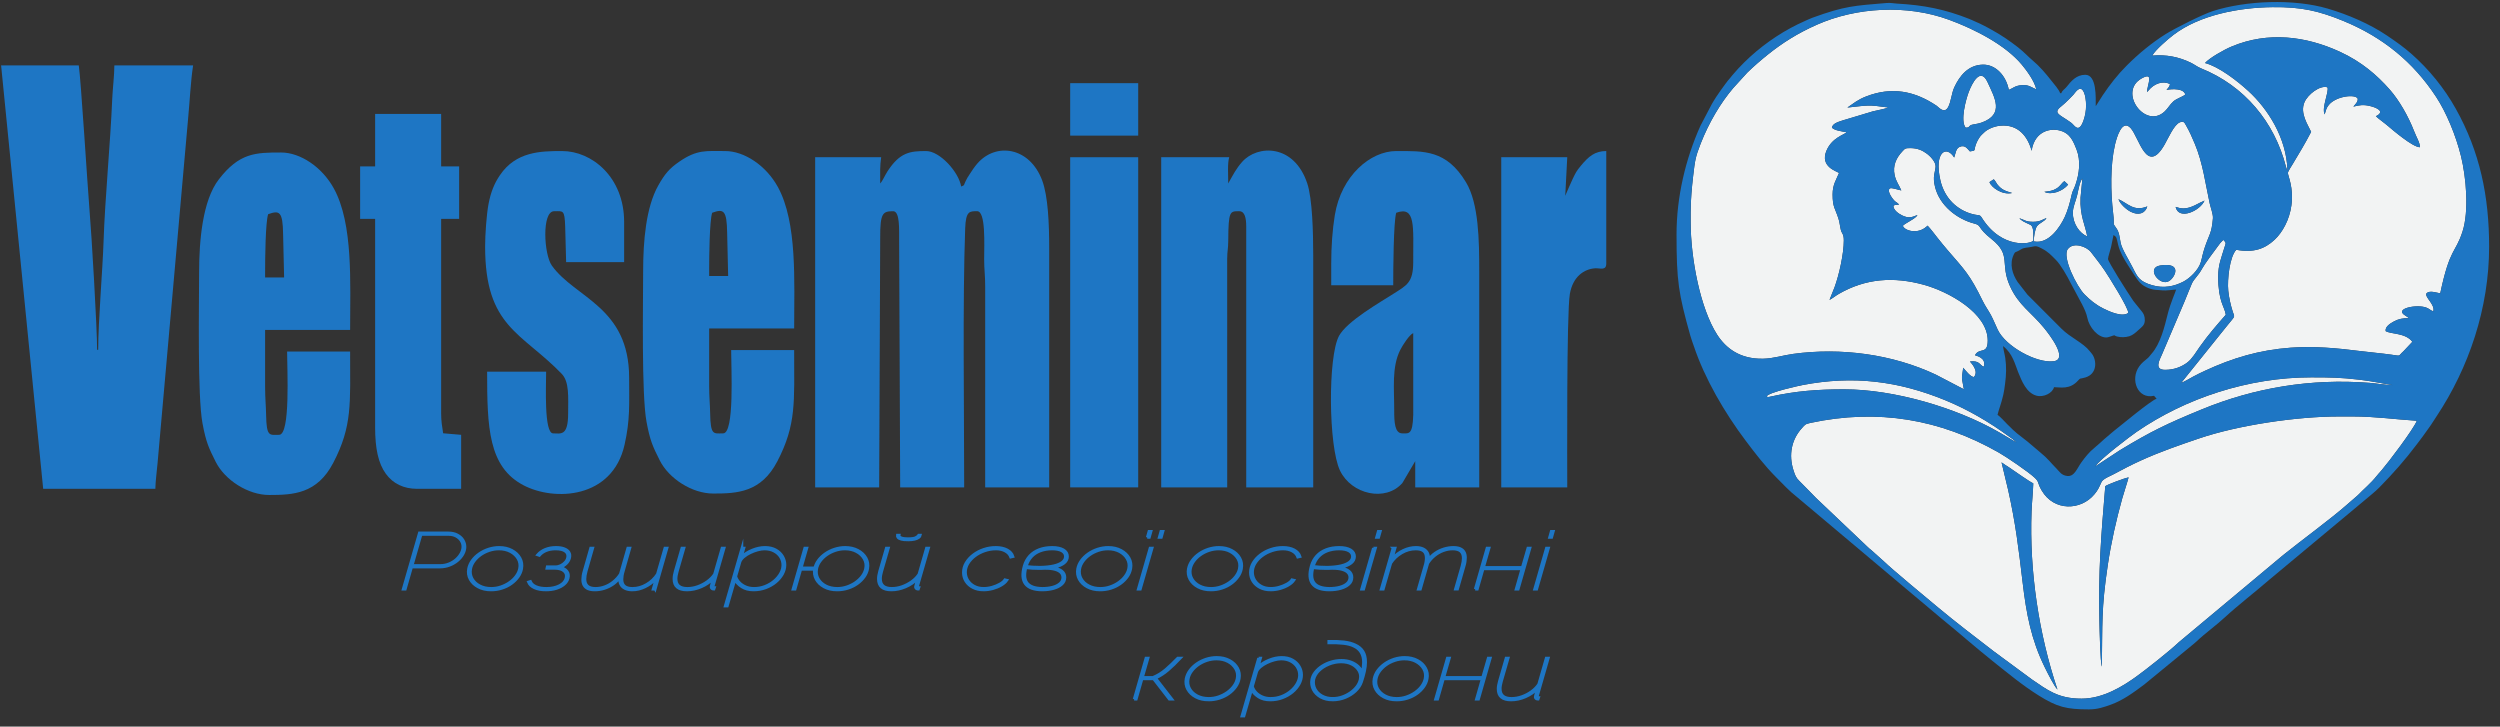 <?xml version="1.0" encoding="UTF-8"?>
<!DOCTYPE svg PUBLIC "-//W3C//DTD SVG 1.1//EN" "http://www.w3.org/Graphics/SVG/1.1/DTD/svg11.dtd">
<!-- Creator: CorelDRAW 2021.5 -->
<svg xmlns="http://www.w3.org/2000/svg" xml:space="preserve" width="71.614mm" height="20.814mm" version="1.1" style="shape-rendering:geometricPrecision; text-rendering:geometricPrecision; image-rendering:optimizeQuality; fill-rule:evenodd; clip-rule:evenodd"
viewBox="0 0 7161.38 2081.38"
 xmlns:xlink="http://www.w3.org/1999/xlink"
 xmlns:xodm="http://www.corel.com/coreldraw/odm/2003">
 <rect x="0" y="0" width="7161.38" height="2081.38" fill="#333333" stroke="none"/>
 <defs>
  <style type="text/css">
   <![CDATA[
    .str0 {stroke:#1E76C4;stroke-width:7.62;stroke-miterlimit:22.926}
    .fil4 {fill:none;fill-rule:nonzero}
    .fil0 {fill:#1E76C4}
    .fil2 {fill:#1F77C4}
    .fil1 {fill:#F2F3F3}
    .fil3 {fill:#1E76C4;fill-rule:nonzero}
   ]]>
  </style>
 </defs>
 <g id="Layer_x0020_1">
  <path class="fil0" d="M2521.31 525.5c0,-30.49 -0.91,-50.26 2.87,-75.12l-189.09 0 0 945.71 183.35 0 2.94 -715.81c-0.22,-70.19 7.38,-75.24 37.18,-75.24 19.57,0 16.86,52.58 17.06,84.14l2.99 706.91 183.33 0c0,-217.84 -4.67,-536.38 2.89,-742.39 1.84,-50.06 13.08,-48.66 34.38,-48.66 24.79,0 20.1,94.06 19.98,137.1 -0.09,31.38 3.06,45.78 2.95,79.42l-0.02 574.53 183.35 0 0 -684.99c0,-70.89 -3.29,-149.43 -20.12,-194.33 -35.9,-95.83 -132.48,-109.81 -185.82,-48.2 -8.83,10.21 -14.62,19.31 -22.55,31.47 -5.1,7.79 -6.23,9.42 -10.82,18.66 -6.48,13 -1.67,11.06 -12.8,15.62 -7.36,-42.58 -61.75,-101.63 -100.27,-101.63 -45.53,0 -75.14,2.94 -111.06,58.48 -7.7,11.88 -13.47,26.83 -20.72,34.33z"/>
  <path class="fil0" d="M123.69 1400.23l321.33 0c0.3,-20.18 4.35,-52.67 6.35,-73.8l87.3 -984.94c4.45,-45.75 7.52,-109.38 14.5,-154.18l-225.56 0c0,28.25 -4.96,67.64 -6.19,97.21 -5.07,123.65 -20.68,283.72 -24.76,407.32 -2.73,82.66 -15.39,228.88 -15.39,310.26l-3.09 0c0,-61.19 -15.53,-328.04 -22.52,-410.72 -4.75,-56.12 -23.98,-365.25 -30.01,-404.07l-222.47 0 120.51 1212.92z"/>
  <path class="fil0" d="M3518.28 525.5c0,-23.98 -2.36,-58.36 2.86,-75.12l-194.81 0 0 945.71 189.07 0 -0.1 -654.23c0.2,-24.62 2.95,-28.14 3.09,-52.69 0.45,-85.88 4.97,-84.13 31.4,-84.13 16.26,0 20.07,19.88 20.07,44.19l0 746.86 191.95 0 0 -662.89c0,-67.85 -2.54,-164.25 -17.11,-207.85 -38.03,-113.88 -142.7,-110.87 -186.38,-61.81 -17.74,19.93 -26.07,37.19 -40.04,61.96z"/>
  <path class="fil0" d="M4048.26 954.16l0.04 234.27c-1.7,58.46 -12.56,52.98 -31.54,52.98 -21.52,0 -23.07,-32.49 -22.97,-66.19 0.18,-62.04 -7.58,-123.13 17.15,-172.56 7.34,-14.58 26.6,-44.07 37.32,-48.5zm-234.91 -198.86l0 61.87 177.62 0c0,-41.9 0.71,-182.33 8.61,-207.69 55.77,-20.07 48.68,37.45 48.68,141.4 0,59.04 -19.01,66.48 -56.06,90.28 -37.25,23.93 -133.38,78.41 -156.49,120.97 -32.17,59.34 -30.51,316.9 2.93,386.13 32.91,68.23 130.74,90.2 178.58,35.28l36.79 -62.59 0 75.14 183.34 0 0 -618.7c0,-88.73 -1.27,-194.37 -37.92,-255.28 -56.24,-93.47 -120.83,-89.42 -199.85,-89.42 -73.91,0 -157.52,70.56 -175.97,183.76 -6.74,41.37 -10.26,89.17 -10.26,138.85z"/>
  <path class="fil0" d="M2031.43 772.96c0,-37.46 0.96,-139.03 8.57,-163.48 32.43,-11.66 41.99,-8.55 42.97,57.46l2.88 123.71 -54.42 0 0 -17.69zm-189.1 4.43c0,92.13 -4.94,353.26 9.73,431.33 10.35,54.94 17.92,70.15 37.71,109.8 26.26,52.64 93.03,95.25 153.1,95.25 69.04,0 137.39,-3.13 183.8,-92.14 55.11,-105.76 48.26,-170.59 48.26,-318.85l-180.48 0c0,52.13 9.88,238.63 -22.93,238.63 -27.22,0 -36.16,7.36 -37.25,-57.4 -0.44,-26.17 -2.84,-47.06 -2.84,-79.59l0 -163.51 243.5 0c0,-135.38 9.22,-303.35 -46.67,-405.3 -33.75,-61.55 -96.29,-102.92 -151.01,-102.92 -54.13,0 -80.3,-4.96 -131.9,30.73 -27.36,18.93 -40.51,33.91 -59.45,67.41 -35.57,62.87 -43.57,159.94 -43.57,246.56z"/>
  <path class="fil0" d="M759.43 777.1c0,-37.46 0.98,-139.02 8.6,-163.49 32.4,-11.64 41.99,-8.54 42.94,57.48l2.89 123.7 -54.43 0 0 -17.69zm-189.08 4.44c0,92.12 -4.95,353.26 9.75,431.31 10.33,54.96 17.91,70.15 37.68,109.82 26.27,52.64 93.05,95.23 153.12,95.23 69.02,0 137.39,-3.11 183.77,-92.13 55.14,-105.77 48.28,-170.58 48.28,-318.85l-180.49 0c0,52.13 9.88,238.63 -22.91,238.63 -27.23,0 -36.18,7.37 -37.27,-57.41 -0.42,-26.15 -2.85,-47.06 -2.85,-79.58l0 -163.5 243.52 0c0,-135.38 9.23,-303.35 -46.67,-405.31 -33.76,-61.55 -96.29,-102.92 -151,-102.92 -72.98,0 -119.88,0.61 -178.88,77.6 -45.98,59.99 -56.05,174.09 -56.05,267.11z"/>
  <path class="fil0" d="M1389.68 706.69c0,230.3 104.33,245.08 219.42,364.19 22.22,22.99 18.37,67.37 18.37,113.08 0,66.84 -21.47,57.45 -42.98,57.45 -26.54,0 -20.05,-137.21 -20.05,-176.76l-169.03 0c0,159.22 3.41,272.74 104.18,325.41 89.16,46.64 254.62,38.66 289.49,-115.92 16.35,-72.54 13.14,-116.37 13.14,-191.83 0,-203.72 -154.89,-228.22 -221.35,-321.42 -23.11,-32.39 -29.17,-155.85 6.49,-155.85 25.81,0 29.93,-5.07 31.67,43.96l2.71 101.88 166.16 0 0 -114.91c0,-128.69 -92.5,-203.28 -177.61,-203.28 -61.42,0 -132.32,1.15 -178.43,69.48 -15.28,22.68 -25.63,46.5 -32.47,82.48 -5.55,29.26 -9.71,86.51 -9.71,122.04z"/>
  <path class="fil0" d="M1074.56 476.61l-42.95 0 0 150.25 42.95 0 0 596.59c0,61.72 9.11,104.08 30.76,133.78 20.74,28.42 51.25,43 89.57,43l126.06 0 0 -154.68 -51.56 -4.41c-2.84,-18.8 -5.73,-33.84 -5.73,-57.47l0 -556.81 51.55 0 0 -150.25 -51.55 0 0 -150.25 -189.1 0 0 150.25z"/>
  <path class="fil0" d="M4483.73 560.84l5.75 -110.46 -189.09 0 0 945.71 189.09 0c0,-56.98 -2.15,-498.63 7.44,-554.14 8.61,-49.84 41.24,-71.6 72.75,-73.41 13.79,-0.78 31.54,7.43 31.54,-13.24l0 -322.61c-32.28,0 -50.28,14.95 -72.89,42.25 -12.45,15 -14.53,19.28 -23.74,38.5 -4.34,9 -6.42,13.7 -10.55,23.52l-10.3 23.88z"/>
  <polygon class="fil0" points="3065.62,1396.09 3260.43,1396.09 3260.43,450.38 3065.62,450.38 "/>
  <polygon class="fil0" points="3065.62,388.49 3260.43,388.49 3260.43,238.25 3065.62,238.25 "/>
  <path class="fil1" d="M6030.63 1392.7c5.96,-4.83 56.3,-23.41 66.88,-25.4 -5.43,20.51 -12.38,39.47 -18.2,60.37 -17.46,62.44 -31.72,125.98 -41.38,190.58 -19.05,127.2 -15.03,168.19 -17.01,291.18 -4.69,-10.98 -6.59,-107.95 -7.05,-128.77 -3.32,-146.83 4.58,-241.82 16.76,-387.96zm-211.14 72.69c-6.46,170.39 20.85,351.12 74.29,509.97 -9.56,-9.69 -28.71,-48.25 -36.62,-64.3 -38.87,-79.25 -52.52,-152.29 -63.28,-242.82 -11.61,-97.71 -20.08,-169.39 -41.42,-264.46l-18.98 -79.33c6.81,5.23 14.71,9.79 22.16,14.79 14.18,9.58 58.94,41.27 68.79,45.31 -0.64,26.48 -3.92,53.43 -4.94,80.84zm143.4 535.92c62.41,0 119.88,-36.67 157.13,-63.53 28.57,-20.62 94.97,-73.04 121.5,-98.25l298.9 -249.62c52.82,-42.57 137.76,-104.51 183.63,-145.17l30.12 -26.14c16.27,-17.04 37.79,-34.5 53.87,-55.12 3.85,-4.92 8.89,-10.22 13.09,-15.07 21.31,-24.77 92.04,-118.22 102.13,-143.11 -61.6,-3.9 -119.87,-12.31 -183.34,-12.31l-40.39 0c-120.23,0 -288.15,24.88 -399.98,62.87 -58.67,19.93 -112.54,38.57 -167.01,63.35 -26.14,11.87 -52.74,25.56 -77.15,38.83 -9.38,5.08 -31.19,13.41 -35.45,22.58 -8.05,17.41 -10.02,22.82 -20.64,35.58 -37.89,45.68 -115.22,49.88 -150.95,-11.51 -13.73,-23.61 -5.76,-23.42 -20.89,-37.12 -19.54,-17.68 -79.02,-58.18 -101.35,-70.91 -168.74,-96.28 -346.96,-126.46 -539.82,-85.26 -15.81,3.37 -15.84,5.47 -24.2,14.56 -30.34,32.97 -38.81,76.93 -24.56,121.28 4.84,15.06 7.34,21.35 16.87,30.61 16.19,15.8 31.32,32.2 47.02,47.92l146.09 138.72c4.94,5.32 7.65,6.99 13.12,11.51l37.11 33.21c19.55,19.54 133.53,113.93 153.88,130.9 51.26,42.76 105.91,84.28 159.35,125.46l109.29 80.59c44.42,30.09 74.65,55.15 142.63,55.15z"/>
  <path class="fil1" d="M4843 608.02l0 28.13c0,104.94 27.9,248.42 76.09,322.95 24.66,38.11 64.91,69.88 131.41,68.48 30.06,-0.62 57.26,-9.88 85.9,-13.79 137.73,-18.82 284.38,0.84 408.87,59.37l80.33 41.97c-7.2,-41.79 -6.6,-23.47 -1.94,-61.64 6.95,7.58 20.5,26.12 30.8,26.58 13.79,-16.17 -4.94,-37.04 -11.5,-44.61 29.31,-3.37 27.51,11.38 39.76,14.95 8.07,-26.26 -23.25,-31.49 -25.26,-32.76 12.63,-23.51 36.47,-0.41 36.47,-42.2 0,-79.12 -112.99,-140.45 -183.09,-159.68 -86.78,-23.84 -166.65,-18.25 -243.87,26.36 -9.25,5.34 -19.26,13.7 -26.28,16.95 4.09,-11.33 9.66,-23.12 14.39,-35.95 13.19,-35.86 26.6,-96.44 26.6,-134.24 0,-19.75 -5.82,-19.37 -8.57,-30.66 -2.86,-11.57 -3,-20.23 -6.81,-32.22 -9.28,-29.28 -16.72,-31.81 -16.72,-68.97 0,-28.17 10.16,-41.42 18.41,-61.54 -6.42,-4.91 -55.77,-17.99 -35.74,-64.34 15.7,-36.44 49.04,-44.58 57.68,-52.27 -14.85,-2.76 -33.93,-4.85 -42.29,-13.07 1.62,-13 21.27,-17.46 33.05,-21.59l83.89 -25.15c10.9,-2.96 36.27,-7.16 44.45,-11.16 -59.97,-8.37 -55.14,-6.37 -117.23,0.21 19.02,-12.46 28.26,-21.97 54.37,-32.06 72.92,-28.21 138,-15.67 201.15,26.72 6.49,4.36 22.05,24.7 33.37,3.85 8.19,-15.19 9.53,-39.23 17.47,-56.4 15.55,-33.77 40.42,-64.13 81.63,-65.08 37.36,-0.87 66.92,32.16 74.58,72.34 12.2,-4.81 17.49,-11.95 36.19,-13.52 21.27,-1.79 27.23,5.76 42.47,12.01 -4.76,-23.99 -29.17,-56.12 -41.45,-70.81 -47.59,-56.94 -135.53,-101.9 -208.88,-128.71 -121.6,-44.43 -265.81,-35.57 -378.46,14.43 -55.35,24.56 -98.21,51.98 -138.85,84.37 -20.85,16.62 -41.84,34.86 -60.04,52.53l-40.18 44.13c-36.73,42.85 -70.49,100.46 -93.63,159.64 -15.21,38.93 -16.19,48.61 -21.24,91.33 -3.98,33.84 -7.3,70.37 -7.3,105.12z"/>
  <path class="fil1" d="M6165.25 159.28c39.86,-3.43 75.38,3.43 110.2,20.21 11.26,5.43 18.24,11.74 29.42,16.24 124.46,50.15 210.44,153.39 243.42,282.03l1.84 5.71c0.21,0.51 0.49,0.96 0.7,1.42l1.69 2.85c-2.57,-93.23 -56.65,-176.4 -112.11,-227.13 -32.1,-29.38 -84.28,-69.73 -124.07,-80.13 13.05,-14.46 53.2,-37.58 76.94,-47.5 104.39,-43.49 212.34,-29.31 309.07,15.11 62.9,28.87 107.07,67.56 143.05,108.36 27.31,30.99 53.55,77.14 69.6,118.52 7.45,19.23 17.93,35.39 16.83,46.81 -20.74,-0.38 -77.61,-49.13 -95.81,-64.57 -9.77,-8.3 -21.13,-15.65 -30.13,-24.32 28.75,-13.88 0.21,-25.3 -17.89,-29.43 -19.36,-4.41 -29.45,-2.09 -46.67,1.94 4.69,-6.03 13.48,-13.11 12.56,-22.62 -6.14,-14.23 -63.29,-7.48 -83.36,18.43 -7.41,9.53 -7.09,13.61 -11.43,26.48 -9.31,-19.38 13.05,-64.54 8.04,-77.57 -20.95,-6.84 -56.34,19.9 -66.07,43.19 -13.16,31.47 10.51,65.02 19.29,84.41 -16.26,31.83 -34.64,61.9 -53.09,92.72 -3.28,5.5 -13.3,20.5 -13.4,24.93 -0.22,8.02 16.96,41.1 10.01,92.94 -5.64,41.76 -25.96,77.55 -47.9,98.14 -28.19,26.4 -60.29,38.22 -110.03,29.08 -18.77,19.57 -26.11,84.24 -22.9,117.46 1.83,19.16 7.13,41.97 12.7,59.46 5.96,18.61 9.07,9.11 -18.56,43.69l-129.04 160.65c7.72,-2.62 24.97,-12.88 33.23,-17.4 11.57,-6.37 23.32,-11.92 35.28,-17.48 78.03,-36.23 154.87,-59.31 245.11,-65.97 66.5,-4.91 131.87,1.23 195.79,9.29 31.01,3.9 62.12,6.44 93.1,10.79 28.96,4.07 17.46,4.92 34.29,-9.88l25.43 -27.03c-19.75,-26.2 -61.27,-21.21 -76.55,-30.69 -2.05,-12.85 13.9,-22.27 23.71,-27.63 12.94,-7.11 26.42,-9.99 43.81,-9.3 -3.88,-2.68 -7.62,-5.41 -11.99,-8.07 -32.14,-19.55 34,-32.57 60.99,-22.29 8.93,3.39 12.24,8.35 20.08,10.68 5.39,-20.09 -25.37,-39.96 -19.58,-51.6 8.6,-8.94 28.01,-1.95 39.33,0.09 28.15,-132.27 43.29,-113.54 63.78,-176.74 19.26,-59.29 10.37,-156.25 -4.19,-215.78 -14.57,-59.38 -41.99,-125.57 -71.09,-169.9 -65.83,-100.42 -152.86,-171.31 -265.71,-217.76 -69.25,-28.48 -120.12,-40.58 -203.31,-39.61 -96.41,1.15 -208.28,22.27 -283.31,79.17 -15.84,12.02 -52.74,43.76 -61.1,59.6z"/>
  <path class="fil1" d="M6188.28 760.44c64.28,-9.84 42.51,34.41 24.66,44.89 -26.67,15.68 -66.74,-38.45 -24.66,-44.89zm66.47 -163.4c22.26,0 43.1,-15.61 60.18,-22.53 -11.47,28.5 -73.56,58.19 -82.8,18.14 6.74,2.23 14.54,4.39 22.62,4.39zm-103.65 -5.82c-6.07,20.64 -25.65,26.72 -47.8,15.24 -12.77,-6.62 -30.06,-22.07 -34.89,-35.9 27.16,11.97 44.13,36.63 82.69,20.66zm92.64 -240.56c-16.16,6.98 -32.25,44.2 -42.83,62.89 -51.26,90.46 -72.92,-19.25 -97.4,-46.39 -24.94,-27.7 -40.36,27.11 -45.16,47.93 -13.51,58.94 -12.34,135.07 -5.08,195.8 4.55,37.91 -3.28,25.4 9.39,43.28 8.01,11.27 8.96,25 11.96,41.03 3.38,17.9 23,48.11 34.99,71.99 13.55,27.09 19.05,39.18 55.64,49.86 32.91,9.62 63,3.35 89.42,-10.43 18.1,-9.46 42.9,-32.84 49.71,-55.79 4.2,-14.27 4.59,-21.85 11.18,-41.54 12.77,-38.19 19.94,-40.23 23.46,-83.91 0.92,-11.44 -6.59,-30.82 -9.27,-42.98 -11.86,-53.94 -19.3,-115.08 -42.51,-170.33 -8.58,-20.4 -14.64,-34.49 -25.58,-53.55 -4.48,-7.81 -6.6,-12.73 -17.92,-7.86z"/>
  <path class="fil1" d="M5856.11 549.43c14.88,-1.88 23.67,-2.55 35.1,-9.61 10.65,-6.59 14.57,-15.49 22.26,-21.12l10.76 10.22c-15.35,18.74 -48.09,31.12 -68.12,20.51zm-144.92 -35.9c4.26,3.65 7.19,10.78 10.05,14.41 13.23,16.64 24.16,19.17 42.65,24.91 -28.47,6.77 -60.18,-16.47 -64.95,-31.23l12.25 -8.09zm-68.27 -79.84c-6.42,-5.92 -13.65,-20.74 -30.3,-12.52 -9.95,4.91 -10.34,17.51 -14.78,30.06 -22.12,-36.13 -58.21,-16.23 -39.44,65.54 11.64,50.85 47.55,84.73 91.61,96.47 19.02,5.06 20.5,0.19 26.78,10.2 58.67,93.67 145.1,74.52 147.67,65.45 -0.39,-13.45 2.4,-37.69 -7.19,-44.18 -4.27,-2.87 -19.69,-7.92 -28.54,-15.47 -0.36,-0.28 -0.71,-0.63 -1.03,-0.91 -0.31,-0.31 -0.74,-0.74 -1.02,-1.02l-2.01 -2.25c15.7,5.27 18.59,10.36 39.37,10.3 18.7,-0.07 24.76,-5.2 38.1,-10.95 -4.09,9.92 -20.46,13.85 -27.48,24.18 -4.98,7.36 -9.67,32.53 -8.22,43.02 42.72,8.48 75.39,-42.41 88.26,-70.28 7.83,-16.99 15.1,-41.61 19.19,-61.53 2.83,-13.66 6.81,-17.06 11.08,-29.49 11.4,-33.21 16.12,-69.47 3.21,-102.72 -7.8,-20.09 -16.12,-38.41 -33.02,-47.85 -31.22,-17.44 -86.46,-9.63 -95.46,52.23 -10.94,-40.68 -37.92,-76.19 -88.94,-71.97 -11.64,0.96 -22.64,4.38 -31.6,8.88 -11.33,5.7 -14.96,9.85 -22.9,17.55 -5.54,5.41 -11.54,15.43 -15.38,25.06 -8.19,20.54 1.41,19.73 -17.96,22.2z"/>
  <path class="fil1" d="M5521.64 646.37c9.63,10.12 19.29,23.54 28.54,35.09 9.35,11.67 18.17,22.71 27.73,33.79 50.3,58.49 64.06,69.99 102.05,147.66 7.13,14.54 15.56,25.63 23.29,39.94 6.84,12.73 13.02,28.62 19.44,41.97 22.93,47.47 109.6,95.55 159.2,90.17 45.27,-4.94 -13.08,-78.87 -26.07,-94.87 -37.64,-46.41 -72.7,-64.56 -97.93,-120.08 -29.98,-65.97 5.15,-88.97 -52.98,-135.14 -42.73,-33.95 -27.45,-38.84 -48.9,-44.32 -49.71,-12.71 -99.59,-51.42 -112.92,-104.88 -7.76,-31.07 0.28,-41.16 1.51,-57.99 1.06,-14.48 -17.35,-31.93 -24.37,-37.06 -13.69,-9.99 -26.85,-16.16 -47.84,-16.41 -15.2,-0.18 -15.77,1.78 -23.07,9.49 -17.08,18.02 -28.05,40.56 -21.98,68.08 4.23,19.1 12.88,28.62 19.12,43.68 -8.57,-1.25 -28.22,-9.02 -33.2,-5.61 -9.1,7.88 9.39,32.24 15.99,37.38 2.15,1.64 3.31,2.08 5.22,3.58 2.15,1.68 1.58,1.27 3.35,2.93l2.26 2.49c-6.64,0.27 -10.91,-0.34 -16.27,2.96 -0.74,12.41 15.6,23.48 25.33,28.03 18.84,8.73 26.07,5.4 43.25,-1.19 -2.71,5.35 0.25,0.46 -2.57,3.76 -7.62,8.84 -33.55,20.36 -38.98,26.87 3.95,13.76 42.05,25.83 67.87,2.28 0.42,-0.41 1.69,-0.72 1.94,-1.75 0.14,-0.56 0.63,-0.59 0.99,-0.85z"/>
  <path class="fil1" d="M6202 1059.43c25.55,0 46.71,-8.39 63.29,-20.67 14.01,-10.34 25.86,-30.93 36.55,-46.06 23.71,-33.62 49.25,-62.74 74.05,-91.08 -3.14,-23.37 -21.8,-36.64 -21.8,-109 0,-34.9 9.17,-54.12 17.81,-83.27 4.09,-13.73 6.18,-12.66 -2.89,-22.11 -0.35,0.18 -0.92,0.14 -1.06,0.66l-7.69 8.01c-2.57,3.34 -5.04,6.66 -7.55,10.05 -12.17,16.56 -37.43,49.86 -44.98,64.04 -10.62,19.85 -23.39,29.07 -29.28,42.79 -7.34,17.05 -13.76,33.92 -20.92,51.15l-64.59 151.63c-7.41,16.67 -22.69,43.86 9.06,43.86z"/>
  <path class="fil1" d="M6072.89 1289.41c89,-53.74 132.04,-74.67 233.47,-116.41 151.48,-62.35 312.7,-89.3 481.08,-76.33 19.65,1.51 49.81,6.85 66.6,6.38 -30.48,-4.63 -62.05,-11.51 -94.68,-15.3 -55.71,-6.48 -85.55,-6.82 -138.93,-6.82 -180.16,0 -359.79,59.7 -499.81,155.98 -17.57,12.07 -104.88,77.94 -118.85,99.2l71.12 -46.7z"/>
  <path class="fil1" d="M6096.49 896.36c1.52,-13.17 -56.8,-105.48 -67.17,-120.92 -13.9,-20.65 -25.44,-34.52 -39.79,-53.36 -11.5,-15.11 -49.07,-29.83 -65.83,-9.07 -17.96,22.2 25.54,108.64 47.87,130.73 16.05,15.85 29.85,27.99 53.27,39.87 15.91,8.07 54.65,26.08 71.65,12.75z"/>
  <path class="fil1" d="M5060.56 1135.44c3,2.13 3.31,2.4 11.5,0.58 72.56,-16.09 135.53,-20.78 210.46,-20.78 142.07,0 320.86,52.1 443.98,123.05l49.74 29.14c-6.04,-6.65 -14.78,-12.23 -22.44,-17.84 -54.61,-40.04 -116.56,-76.37 -180.41,-102.64 -136.03,-55.99 -265.04,-71.66 -409.36,-44.07 -9.14,1.75 -98.25,20.93 -103.47,32.56z"/>
  <path class="fil1" d="M6259.83 270.83c-3.71,-17.38 -36.66,-16.96 -53.77,-13.2 3.39,-4.5 9.35,-9.08 9.81,-17.07 -20.85,-9.84 -45.3,-1.36 -61.74,19.1 -0.31,0.43 -1.44,1.74 -1.76,2.11l-2.01 2.09c0,-21.03 21.69,-59.95 -15.42,-39.31 -68.51,38.11 9.77,146.38 65.34,95.23 10.16,-9.35 15.31,-20.25 25.36,-29.2 9.7,-8.64 25.3,-12.47 34.19,-19.75z"/>
  <path class="fil1" d="M5630.61 365.7c14.25,0.27 6.53,-6.44 21.2,-9.03 8.65,-1.53 16.58,-2.74 24.34,-5.49 66.89,-23.61 37.08,-72.39 17.43,-115.55 -20.64,-45.3 -44.8,3.58 -54.04,27.92 -8.01,20.97 -24.73,82.6 -8.93,102.15z"/>
  <path class="fil1" d="M5975.66 302.12c0,-13.45 -2.08,-32.37 -8.85,-42.53 -9.92,-14.78 -22.23,5.9 -27.59,11.88 -8.15,9.09 -15.7,15.9 -23.74,23.7 -10.41,10.07 -23.39,16.67 -22.16,25.8 1.13,8.11 24.35,18.73 40.57,31.31 8.54,6.64 20.89,31.83 34.61,-7.67 4.55,-13.07 7.16,-27.58 7.16,-42.49z"/>
  <path class="fil1" d="M5937.84 609.78c0,32.22 20.01,58.85 41.1,67.49 -5.08,-31.48 -21.66,-58.97 -19.08,-111.44l5.29 -54.33c-6.88,5.4 -12.14,35.11 -14.85,47.08 -3.99,17.51 -12.46,33.2 -12.46,51.2z"/>
  <path class="fil0" d="M5962.89 2001.31c-67.98,0 -98.21,-25.06 -142.63,-55.15l-109.29 -80.59c-53.44,-41.18 -108.09,-82.7 -159.35,-125.46 -20.35,-16.97 -134.33,-111.36 -153.88,-130.9l-37.11 -33.21c-5.47,-4.52 -8.18,-6.19 -13.12,-11.51l-146.09 -138.72c-15.7,-15.72 -30.83,-32.12 -47.02,-47.92 -9.53,-9.26 -12.03,-15.55 -16.87,-30.61 -14.25,-44.35 -5.78,-88.31 24.56,-121.28 8.36,-9.09 8.39,-11.19 24.2,-14.56 192.86,-41.2 371.08,-11.02 539.82,85.26 22.33,12.73 81.81,53.23 101.35,70.91 15.13,13.7 7.16,13.51 20.89,37.12 35.73,61.39 113.06,57.19 150.95,11.51 10.62,-12.76 12.59,-18.17 20.64,-35.58 4.26,-9.17 26.07,-17.5 35.45,-22.58 24.41,-13.27 51.01,-26.96 77.15,-38.83 54.47,-24.78 108.34,-43.42 167.01,-63.35 111.83,-37.99 279.75,-62.87 399.98,-62.87l40.39 0c63.47,0 121.74,8.41 183.34,12.31 -10.09,24.89 -80.82,118.34 -102.13,143.11 -4.2,4.85 -9.24,10.15 -13.09,15.07 -16.08,20.62 -37.6,38.08 -53.87,55.12l-30.12 26.14c-45.87,40.66 -130.81,102.6 -183.63,145.17l-298.9 249.62c-26.53,25.21 -92.93,77.63 -121.5,98.25 -37.25,26.86 -94.72,63.53 -157.13,63.53zm-902.33 -865.87c5.22,-11.63 94.33,-30.81 103.47,-32.56 144.32,-27.59 273.33,-11.92 409.36,44.07 63.85,26.27 125.8,62.6 180.41,102.64 7.66,5.61 16.4,11.19 22.44,17.84l-49.74 -29.14c-123.12,-70.95 -301.91,-123.05 -443.98,-123.05 -74.93,0 -137.9,4.69 -210.46,20.78 -8.19,1.82 -8.5,1.55 -11.5,-0.58zm941.21 200.67c13.97,-21.26 101.28,-87.13 118.85,-99.2 140.02,-96.28 319.65,-155.98 499.81,-155.98 53.38,0 83.22,0.34 138.93,6.82 32.63,3.79 64.2,10.67 94.68,15.3 -16.79,0.47 -46.95,-4.87 -66.6,-6.38 -168.38,-12.97 -329.6,13.98 -481.08,76.33 -101.43,41.74 -144.47,62.67 -233.47,116.41l-71.12 46.7zm36.72 -594.48c0,-5.65 7.13,-26.53 8.68,-33.53 2.54,-11.55 4.48,-23.56 7.16,-35.03 10.13,6.8 7.94,7.01 13.34,28.86 5.01,20.38 16.47,39.95 27.44,56.94 6,9.31 11.29,17.86 17.22,26.71 13.33,19.96 20.64,32.28 45.22,40.96 14.15,5.01 20.54,3.3 37.01,5.31 9.77,1.18 29.99,-2.11 39.09,-2.31 -1.34,5.81 -16.41,39.24 -23.92,69.25 -9.07,36.1 -20.57,85.76 -46.85,114.91 -4.27,4.71 -6.67,9.13 -11.57,13.03 -8.64,6.85 -16.9,13.75 -23.18,22.52 -27.3,37.89 -4.55,95.33 42.23,84.44l7.34 8.48c-16.3,4.85 -103.4,77.65 -121.64,91.72 -5.11,3.96 -8.82,7.65 -14.29,12.05l-14.25 12.15c-9.7,8.63 -17.85,16.71 -27.97,24.78 -14.68,11.71 -26.43,26.52 -37.4,41.7 -12.38,17.1 -19.97,41.59 -40.74,38.83 -17.36,-2.32 -21.35,-12.21 -31.05,-21.8 -15.59,-15.39 -23.11,-27.35 -46.74,-46.43l-36.16 -30.65c-30.87,-24.41 -29.14,-20.94 -57.72,-49.52 -7.48,-7.48 -20,-21.66 -27.69,-26.82 3.35,-14.41 10.48,-31.25 16.51,-57.32 2.65,-11.42 3.42,-19.37 5.12,-31.8 3.24,-23.64 4.19,-49.4 0.53,-73.69 -1.73,-11.74 -5.47,-23.68 -6.35,-34.08 27.86,21.62 34.39,52.91 43.21,74.61 10.41,25.6 23.46,59.31 52.18,67.39 20.67,5.83 46.6,-7.38 50.55,-24.22 17.74,0 45.01,7.85 68.9,-19 7.55,-8.49 5.11,-4.03 21.02,-8.87 34.29,-10.39 32.46,-47.9 19.86,-66.09 -3.03,-4.36 -3.88,-4.69 -7.05,-8.77 -19.23,-24.75 -55.53,-39.02 -81.21,-64.72l-97.54 -97.59 -28.44 -36.63c-14.46,-21.76 -23.7,-50.65 -11.11,-77.61 5.22,-11.16 2.93,-4.21 21.34,-15.58 9.28,-5.75 17.89,-4.29 29.88,-7.07 14.33,-3.31 15.95,-2.1 28.01,3.99 19.86,10.02 26.53,18.22 41.17,32.69 14.11,13.95 33.06,47.05 42.62,66.39 4.16,8.44 8.32,14.83 12.91,24.02 11.08,22.22 30.44,52.06 35.03,75.7 5.43,27.72 30.3,56.75 54.05,56.75 4.79,0 12.41,-2.76 16.89,-4.4 10.13,-3.73 5.61,-0.5 13.76,1.54 11.26,2.82 24.24,2.9 36.02,-0.78 9.77,-3.06 18.31,-10.72 26.04,-17.92 7.97,-7.38 18.02,-13.1 18.02,-27.67 0,-12.5 -3.24,-18.93 -9.17,-26.02l-23.53 -29.2c-17,-24.8 -72.78,-112.64 -72.78,-120.6zm58 154.73c-17,13.33 -55.74,-4.68 -71.65,-12.75 -23.42,-11.88 -37.22,-24.02 -53.27,-39.87 -22.33,-22.09 -65.83,-108.53 -47.87,-130.73 16.76,-20.76 54.33,-6.04 65.83,9.07 14.35,18.84 25.89,32.71 39.79,53.36 10.37,15.44 68.69,107.75 67.17,120.92zm105.51 163.07c-31.75,0 -16.47,-27.19 -9.06,-43.86l64.59 -151.63c7.16,-17.23 13.58,-34.1 20.92,-51.15 5.89,-13.72 18.66,-22.94 29.28,-42.79 7.55,-14.18 32.81,-47.48 44.98,-64.04 2.51,-3.39 4.98,-6.71 7.55,-10.05l7.69 -8.01c0.14,-0.52 0.71,-0.48 1.06,-0.66 9.07,9.45 6.98,8.38 2.89,22.11 -8.64,29.15 -17.81,48.37 -17.81,83.27 0,72.36 18.66,85.63 21.8,109 -24.8,28.34 -50.34,57.46 -74.05,91.08 -10.69,15.13 -22.54,35.72 -36.55,46.06 -16.58,12.28 -37.74,20.67 -63.29,20.67zm41.74 -708.77c11.32,-4.87 13.44,0.05 17.92,7.86 10.94,19.06 17,33.15 25.58,53.55 23.21,55.25 30.65,116.39 42.51,170.33 2.68,12.16 10.19,31.54 9.27,42.98 -3.52,43.68 -10.69,45.72 -23.46,83.91 -6.59,19.69 -6.98,27.27 -11.18,41.54 -6.81,22.95 -31.61,46.33 -49.71,55.79 -26.42,13.78 -56.51,20.05 -89.42,10.43 -36.59,-10.68 -42.09,-22.77 -55.64,-49.86 -11.99,-23.88 -31.61,-54.09 -34.99,-71.99 -3,-16.03 -3.95,-29.76 -11.96,-41.03 -12.67,-17.88 -4.84,-5.37 -9.39,-43.28 -7.26,-60.73 -8.43,-136.86 5.08,-195.8 4.8,-20.82 20.22,-75.63 45.16,-47.93 24.48,27.14 46.14,136.85 97.4,46.39 10.58,-18.69 26.67,-55.91 42.83,-62.89zm-305.9 259.12c0,-18 8.47,-33.69 12.46,-51.2 2.71,-11.97 7.97,-41.68 14.85,-47.08l-5.29 54.33c-2.58,52.47 14,79.96 19.08,111.44 -21.09,-8.64 -41.1,-35.27 -41.1,-67.49zm-294.92 -176.09c19.37,-2.47 9.77,-1.66 17.96,-22.2 3.84,-9.63 9.84,-19.65 15.38,-25.06 7.94,-7.7 11.57,-11.85 22.9,-17.55 8.96,-4.5 19.96,-7.92 31.6,-8.88 51.02,-4.22 78,31.29 88.94,71.97 9,-61.86 64.24,-69.67 95.46,-52.23 16.9,9.44 25.22,27.76 33.02,47.85 12.91,33.25 8.19,69.51 -3.21,102.72 -4.27,12.43 -8.25,15.83 -11.08,29.49 -4.09,19.92 -11.36,44.54 -19.19,61.53 -12.87,27.87 -45.54,78.76 -88.26,70.28 -1.45,-10.49 3.24,-35.66 8.22,-43.02 7.02,-10.33 23.39,-14.26 27.48,-24.18 -13.34,5.75 -19.4,10.88 -38.1,10.95 -20.78,0.06 -23.67,-5.03 -39.37,-10.3l2.01 2.25c0.28,0.28 0.71,0.71 1.02,1.02 0.32,0.28 0.67,0.63 1.03,0.91 8.85,7.55 24.27,12.6 28.54,15.47 9.59,6.49 6.8,30.73 7.19,44.18 -2.57,9.07 -89,28.22 -147.67,-65.45 -6.28,-10.01 -7.76,-5.14 -26.78,-10.2 -44.06,-11.74 -79.97,-45.62 -91.61,-96.47 -18.77,-81.77 17.32,-101.67 39.44,-65.54 4.44,-12.55 4.83,-25.15 14.78,-30.06 16.65,-8.22 23.88,6.6 30.3,12.52zm-121.28 212.68c-0.36,0.26 -0.85,0.29 -0.99,0.85 -0.25,1.03 -1.52,1.34 -1.94,1.75 -25.82,23.55 -63.92,11.48 -67.87,-2.28 5.43,-6.51 31.36,-18.03 38.98,-26.87 2.82,-3.3 -0.14,1.59 2.57,-3.76 -17.18,6.59 -24.41,9.92 -43.25,1.19 -9.73,-4.55 -26.07,-15.62 -25.33,-28.03 5.36,-3.3 9.63,-2.69 16.27,-2.96l-2.26 -2.49c-1.77,-1.66 -1.2,-1.25 -3.35,-2.93 -1.91,-1.5 -3.07,-1.94 -5.22,-3.58 -6.6,-5.14 -25.09,-29.5 -15.99,-37.38 4.98,-3.41 24.63,4.36 33.2,5.61 -6.24,-15.06 -14.89,-24.58 -19.12,-43.68 -6.07,-27.52 4.9,-50.06 21.98,-68.08 7.3,-7.71 7.87,-9.67 23.07,-9.49 20.99,0.25 34.15,6.42 47.84,16.41 7.02,5.13 25.43,22.58 24.37,37.06 -1.23,16.83 -9.27,26.92 -1.51,57.99 13.33,53.46 63.21,92.17 112.92,104.88 21.45,5.48 6.17,10.37 48.9,44.32 58.13,46.17 23,69.17 52.98,135.14 25.23,55.52 60.29,73.67 97.93,120.08 12.99,16 71.34,89.93 26.07,94.87 -49.6,5.38 -136.27,-42.7 -159.2,-90.17 -6.42,-13.35 -12.6,-29.24 -19.44,-41.97 -7.73,-14.31 -16.16,-25.4 -23.29,-39.94 -37.99,-77.67 -51.75,-89.17 -102.05,-147.66 -9.56,-11.08 -18.38,-22.12 -27.73,-33.79 -9.25,-11.55 -18.91,-24.97 -28.54,-35.09zm454.02 -344.25c0,14.91 -2.61,29.42 -7.16,42.49 -13.72,39.5 -26.07,14.31 -34.61,7.67 -16.22,-12.58 -39.44,-23.2 -40.57,-31.31 -1.23,-9.13 11.75,-15.73 22.16,-25.8 8.04,-7.8 15.59,-14.61 23.74,-23.7 5.36,-5.98 17.67,-26.66 27.59,-11.88 6.77,10.16 8.85,29.08 8.85,42.53zm-345.05 63.58c-15.8,-19.55 0.92,-81.18 8.93,-102.15 9.24,-24.34 33.4,-73.22 54.04,-27.92 19.65,43.16 49.46,91.94 -17.43,115.55 -7.76,2.75 -15.69,3.96 -24.34,5.49 -14.67,2.59 -6.95,9.3 -21.2,9.03zm629.22 -94.87c-8.89,7.28 -24.49,11.11 -34.19,19.75 -10.05,8.95 -15.2,19.85 -25.36,29.2 -55.57,51.15 -133.85,-57.12 -65.34,-95.23 37.11,-20.64 15.42,18.28 15.42,39.31l2.01 -2.09c0.32,-0.37 1.45,-1.68 1.76,-2.11 16.44,-20.46 40.89,-28.94 61.74,-19.1 -0.46,7.99 -6.42,12.57 -9.81,17.07 17.11,-3.76 50.06,-4.18 53.77,13.2zm-1416.83 337.19c0,-34.75 3.32,-71.28 7.3,-105.12 5.05,-42.72 6.03,-52.4 21.24,-91.33 23.14,-59.18 56.9,-116.79 93.63,-159.64l40.18 -44.13c18.2,-17.67 39.19,-35.91 60.04,-52.53 40.64,-32.39 83.5,-59.81 138.85,-84.37 112.65,-50 256.86,-58.86 378.46,-14.43 73.35,26.81 161.29,71.77 208.88,128.71 12.28,14.69 36.69,46.82 41.45,70.81 -15.24,-6.25 -21.2,-13.8 -42.47,-12.01 -18.7,1.57 -23.99,8.71 -36.19,13.52 -7.66,-40.18 -37.22,-73.21 -74.58,-72.34 -41.21,0.95 -66.08,31.31 -81.63,65.08 -7.94,17.17 -9.28,41.21 -17.47,56.4 -11.32,20.85 -26.88,0.51 -33.37,-3.85 -63.15,-42.39 -128.23,-54.93 -201.15,-26.72 -26.11,10.09 -35.35,19.6 -54.37,32.06 62.09,-6.58 57.26,-8.58 117.23,-0.21 -8.18,4 -33.55,8.2 -44.45,11.16l-83.89 25.15c-11.78,4.13 -31.43,8.59 -33.05,21.59 8.36,8.22 27.44,10.31 42.29,13.07 -8.64,7.69 -41.98,15.83 -57.68,52.27 -20.03,46.35 29.32,59.43 35.74,64.34 -8.25,20.12 -18.41,33.37 -18.41,61.54 0,37.16 7.44,39.69 16.72,68.97 3.81,11.99 3.95,20.65 6.81,32.22 2.75,11.29 8.57,10.91 8.57,30.66 0,37.8 -13.41,98.38 -26.6,134.24 -4.73,12.83 -10.3,24.62 -14.39,35.95 7.02,-3.25 17.03,-11.61 26.28,-16.95 77.22,-44.61 157.09,-50.2 243.87,-26.36 70.1,19.23 183.09,80.56 183.09,159.68 0,41.79 -23.84,18.69 -36.47,42.2 2.01,1.27 33.33,6.5 25.26,32.76 -12.25,-3.57 -10.45,-18.32 -39.76,-14.95 6.56,7.57 25.29,28.44 11.5,44.61 -10.3,-0.46 -23.85,-19 -30.8,-26.58 -4.66,38.17 -5.26,19.85 1.94,61.64l-80.33 -41.97c-124.49,-58.53 -271.14,-78.19 -408.87,-59.37 -28.64,3.91 -55.84,13.17 -85.9,13.79 -66.5,1.4 -106.75,-30.37 -131.41,-68.48 -48.19,-74.53 -76.09,-218.01 -76.09,-322.95l0 -28.13zm1322.25 -448.74c8.36,-15.84 45.26,-47.58 61.1,-59.6 75.03,-56.9 186.9,-78.02 283.31,-79.17 83.19,-0.97 134.06,11.13 203.31,39.61 112.85,46.45 199.88,117.34 265.71,217.76 29.1,44.33 56.52,110.52 71.09,169.9 14.56,59.53 23.45,156.49 4.19,215.78 -20.49,63.2 -35.63,44.47 -63.78,176.74 -11.32,-2.04 -30.73,-9.03 -39.33,-0.09 -5.79,11.64 24.97,31.51 19.58,51.6 -7.84,-2.33 -11.15,-7.29 -20.08,-10.68 -26.99,-10.28 -93.13,2.74 -60.99,22.29 4.37,2.66 8.11,5.39 11.99,8.07 -17.39,-0.69 -30.87,2.19 -43.81,9.3 -9.81,5.36 -25.76,14.78 -23.71,27.63 15.28,9.48 56.8,4.49 76.55,30.69l-25.43 27.03c-16.83,14.8 -5.33,13.95 -34.29,9.88 -30.98,-4.35 -62.09,-6.89 -93.1,-10.79 -63.92,-8.06 -129.29,-14.2 -195.79,-9.29 -90.24,6.66 -167.08,29.74 -245.11,65.97 -11.96,5.56 -23.71,11.11 -35.28,17.48 -8.26,4.52 -25.51,14.78 -33.23,17.4l129.04 -160.65c27.63,-34.58 24.52,-25.08 18.56,-43.69 -5.57,-17.49 -10.87,-40.3 -12.7,-59.46 -3.21,-33.22 4.13,-97.89 22.9,-117.46 49.74,9.14 81.84,-2.68 110.03,-29.08 21.94,-20.59 42.26,-56.38 47.9,-98.14 6.95,-51.84 -10.23,-84.92 -10.01,-92.94 0.1,-4.43 10.12,-19.43 13.4,-24.93 18.45,-30.82 36.83,-60.89 53.09,-92.72 -8.78,-19.39 -32.45,-52.94 -19.29,-84.41 9.73,-23.29 45.12,-50.03 66.07,-43.19 5.01,13.03 -17.35,58.19 -8.04,77.57 4.34,-12.87 4.02,-16.95 11.43,-26.48 20.07,-25.91 77.22,-32.66 83.36,-18.43 0.92,9.51 -7.87,16.59 -12.56,22.62 17.22,-4.03 27.31,-6.35 46.67,-1.94 18.1,4.13 46.64,15.55 17.89,29.43 9,8.67 20.36,16.02 30.13,24.32 18.2,15.44 75.07,64.19 95.81,64.57 1.1,-11.42 -9.38,-27.58 -16.83,-46.81 -16.05,-41.38 -42.29,-87.53 -69.6,-118.52 -35.98,-40.8 -80.15,-79.49 -143.05,-108.36 -96.73,-44.42 -204.68,-58.6 -309.07,-15.11 -23.74,9.92 -63.89,33.04 -76.94,47.5 39.79,10.4 91.97,50.75 124.07,80.13 55.46,50.73 109.54,133.9 112.11,227.13l-1.69 -2.85c-0.21,-0.46 -0.49,-0.91 -0.7,-1.42l-1.84 -5.71c-32.98,-128.64 -118.96,-231.88 -243.42,-282.03 -11.18,-4.5 -18.16,-10.81 -29.42,-16.24 -34.82,-16.78 -70.34,-23.64 -110.2,-20.21zm-161.93 144.59c0,-23.32 3.42,-89.64 -29.88,-89.64 -25.93,0 -40.78,18.54 -54.22,35.41 -4.76,5.97 -12.21,9.34 -14.32,17.32l-3.53 0c-2.54,-9.57 -18.7,-27.78 -25.33,-36.2 -15.88,-20.2 -33.76,-41.22 -53.27,-57.5 -12.77,-10.67 -24.1,-23.66 -41.7,-37.42 -24.09,-18.82 -48.29,-35.44 -75.99,-50.57 -7.62,-4.16 -12.42,-7.06 -20.53,-11.12 -4.23,-2.1 -6.35,-3.23 -10.55,-5.29 -2.5,-1.24 -2.78,-1.4 -4.65,-2.25l-6.07 -2.59c-8.5,-3.65 -13.87,-6.52 -22.09,-9.8 -69.95,-27.77 -131.09,-39.82 -207.46,-43.94 -9.67,-0.51 -17.4,-2.71 -29.81,-1.67 -92.54,7.78 -119.1,8.4 -211.28,41.88 -7.06,2.56 -14.36,6.09 -20.92,8.96 -8.01,3.52 -13.66,6.02 -21.63,10.03 -15.17,7.58 -26.91,13.74 -41.06,22.22 -54.89,32.88 -104.64,74.25 -145.95,123.04 -3.03,3.61 -3.81,5.03 -7.09,8.72 -5.11,5.7 -9.38,11.39 -14.04,17.62 -9.49,12.72 -17.18,23.71 -26.17,37.11 -4.69,7.01 -7.59,12.33 -12,19.66l-32.66 62.25c-42.8,95.24 -68.55,204.17 -68.55,311.21 0,134.02 5.47,169.06 39.69,290.83 3.17,11.31 6.24,18.45 9.73,28.94 31.26,93.8 88.73,191.74 148.74,271.46 27.2,36.15 55.03,72.47 87.1,104.53 19.4,19.41 37.57,39.42 58.59,55.68l332.28 279.54c7.7,6.06 13.3,11.45 21.1,17.58l62.02 52.26c49.11,39.74 96.52,81.91 145.94,121.28 42.87,34.14 85.13,69.33 131.73,98.55 53.2,33.37 79.73,40.1 144.5,40.1 25.01,0 43.14,-6.66 62.23,-13.39 35.28,-12.44 67.2,-36.19 96.52,-58.18l127.42 -104.65c7.09,-6.32 14.11,-10.98 21.06,-17.61 26.39,-25.14 56.76,-46.33 83.5,-71.19 32.81,-30.5 88.98,-74.29 125.77,-106.33l273.3 -227.76c13.79,-12.02 28.5,-23 41.34,-35.98 38.77,-39.21 74.62,-79.73 107.95,-124.13 11.19,-14.94 22.16,-29.01 32.78,-44.57 5.71,-8.36 10.23,-13.93 15.62,-23.05 2.79,-4.79 4.87,-7.65 7.62,-11.73 93.31,-140.21 151.17,-310.99 151.17,-487.01 0,-144.41 -26.39,-271.47 -95.5,-395.03 -33.16,-59.31 -76.55,-112.65 -127.35,-157.45 -22.23,-19.58 -45.69,-36.06 -70.42,-52.66 -49.88,-33.48 -111.72,-59.88 -169.33,-76.79 -97.61,-28.67 -234.03,-23.04 -328.33,7.02 -29,9.23 -109.57,49.64 -135.92,66.27 -40.82,25.77 -77.62,56.33 -111.73,90.44 -25.54,25.55 -48.12,54.39 -68.3,84.66l-17.11 26.84c-2.25,3.36 -0.6,1.39 -2.96,4.09z"/>
  <path class="fil0" d="M5893.78 1975.36c-53.44,-158.85 -80.75,-339.58 -74.29,-509.97 1.02,-27.41 4.3,-54.36 4.94,-80.84 -9.85,-4.04 -54.61,-35.73 -68.79,-45.31 -7.45,-5 -15.35,-9.56 -22.16,-14.79l18.98 79.33c21.34,95.07 29.81,166.75 41.42,264.46 10.76,90.53 24.41,163.57 63.28,242.82 7.91,16.05 27.06,54.61 36.62,64.3z"/>
  <path class="fil0" d="M6030.63 1392.7c-12.18,146.14 -20.08,241.13 -16.76,387.96 0.46,20.82 2.36,117.79 7.05,128.77 1.98,-122.99 -2.04,-163.98 17.01,-291.18 9.66,-64.6 23.92,-128.14 41.38,-190.58 5.82,-20.9 12.77,-39.86 18.2,-60.37 -10.58,1.99 -60.92,20.57 -66.88,25.4z"/>
  <path class="fil0" d="M6188.28 760.44c-42.08,6.44 -2.01,60.57 24.66,44.89 17.85,-10.48 39.62,-54.73 -24.66,-44.89z"/>
  <path class="fil0" d="M6151.1 591.22c-38.56,15.97 -55.53,-8.69 -82.69,-20.66 4.83,13.83 22.12,29.28 34.89,35.9 22.15,11.48 41.73,5.4 47.8,-15.24z"/>
  <path class="fil0" d="M6254.75 597.04c-8.08,0 -15.88,-2.16 -22.62,-4.39 9.24,40.05 71.33,10.36 82.8,-18.14 -17.08,6.92 -37.92,22.53 -60.18,22.53z"/>
  <path class="fil0" d="M5698.94 521.62c4.77,14.76 36.48,38 64.95,31.23 -18.49,-5.74 -29.42,-8.27 -42.65,-24.91 -2.86,-3.63 -5.79,-10.76 -10.05,-14.41l-12.25 8.09z"/>
  <path class="fil2" d="M5856.11 549.43c20.03,10.61 52.77,-1.77 68.12,-20.51l-10.76 -10.22c-7.69,5.63 -11.61,14.53 -22.26,21.12 -11.43,7.06 -20.22,7.73 -35.1,9.61z"/>
  <path class="fil3" d="M1201.31 1526.49l82.6 0c10.27,0 19.02,1.93 26.2,5.79 7.18,3.86 12.64,8.82 16.33,14.88 3.71,6.05 5.57,12.48 5.57,19.31 0,6.96 -1.91,13.88 -5.72,20.77 -3.79,6.88 -9.04,13.13 -15.71,18.72 -6.67,5.6 -14.39,10.08 -23.11,13.4 -8.75,3.33 -17.93,4.98 -27.59,4.98l-80.75 0 -18.19 63.37 -6.16 0 46.53 -161.22zm59.8 93.32c9.05,0 17.51,-1.63 25.42,-4.88 7.9,-3.25 14.79,-7.53 20.66,-12.83 5.84,-5.3 10.43,-11.09 13.71,-17.37 3.28,-6.28 4.93,-12.52 4.93,-18.73 0,-6.2 -1.69,-11.96 -5.08,-17.25 -3.39,-5.29 -8.17,-9.58 -14.33,-12.83 -6.18,-3.26 -13.45,-4.88 -21.89,-4.88l-78.28 0 -25.59 88.77 80.45 0zm145.46 70.16c-13.97,0 -26.18,-2.8 -36.67,-8.4 -10.47,-5.6 -18.23,-13.02 -23.27,-22.25 -5.03,-9.23 -6.52,-19.29 -4.48,-30.19 1.67,-8.33 5.14,-16.17 10.49,-23.51 5.34,-7.33 12.07,-13.85 20.2,-19.52 8.09,-5.67 17.1,-10.11 26.95,-13.29 9.87,-3.18 19.94,-4.77 30.21,-4.77 13.78,0 25.89,2.79 36.38,8.4 10.47,5.61 18.29,13.03 23.41,22.26 5.14,9.23 6.68,19.37 4.63,30.43 -1.43,8.15 -4.78,15.93 -10.02,23.26 -5.23,7.35 -11.82,13.85 -19.73,19.53 -7.91,5.69 -16.85,10.1 -26.82,13.28 -9.96,3.18 -20.39,4.77 -31.28,4.77zm0.62 -4.54c9.66,0 19,-1.56 28.05,-4.66 9.03,-3.1 17.32,-7.3 24.8,-12.6 7.51,-5.3 13.73,-11.35 18.66,-18.17 4.92,-6.8 8.12,-13.85 9.55,-21.11 2.05,-10.14 0.68,-19.48 -4.16,-28.04 -4.84,-8.55 -12.02,-15.39 -21.57,-20.53 -9.56,-5.16 -20.71,-7.74 -33.44,-7.74 -9.46,0 -18.69,1.52 -27.75,4.55 -9.03,3.02 -17.26,7.16 -24.66,12.36 -7.4,5.23 -13.6,11.29 -18.63,18.17 -5.03,6.89 -8.29,14.2 -9.7,21.92 -1.86,10.14 -0.49,19.44 4.15,27.92 4.62,8.48 11.71,15.26 21.26,20.32 9.56,5.06 20.71,7.61 33.44,7.61zm156.56 4.54c-12.95,0 -23.82,-2.01 -32.67,-6.02 -8.83,-4.02 -14.69,-9.57 -17.56,-16.68l5.86 -1.82c2.66,6.35 7.95,11.27 15.87,14.76 7.91,3.49 17.82,5.22 29.74,5.22 14.8,0 27.38,-2.68 37.76,-8.06 10.39,-5.34 16.58,-12.52 18.64,-21.57 2.06,-8.14 0.16,-14.75 -5.7,-19.91 -5.86,-5.1 -14.84,-7.75 -26.97,-7.9l-22.2 0 0.94 -4.56 24.03 0c4.95,0 9.81,-1.13 14.65,-3.43 4.84,-2.31 9.04,-5.41 12.64,-9.35 3.59,-3.89 5.91,-8.13 6.93,-12.75 1.86,-7.68 -0.15,-13.81 -6.01,-18.42 -5.84,-4.59 -15.25,-6.9 -28.21,-6.9 -10.06,0 -19.06,1.61 -26.95,4.77 -7.93,3.19 -14.45,7.8 -19.59,13.85l-5.23 -1.82c5.95,-6.81 13.45,-12.05 22.49,-15.78 9.04,-3.7 19.22,-5.56 30.51,-5.56 9.26,0 17.07,1.22 23.44,3.68 6.37,2.47 10.94,5.89 13.71,10.33 2.78,4.45 3.44,9.72 2,15.85 -1.43,6.13 -4.63,11.62 -9.55,16.45 -4.92,4.83 -10.68,8.45 -17.27,10.9 8.85,2.17 15.27,5.94 19.27,11.36 4.02,5.46 5.08,11.81 3.25,19.19 -1.65,6.86 -5.46,12.88 -11.41,17.97 -5.97,5.14 -13.41,9.11 -22.34,11.97 -8.96,2.83 -18.96,4.23 -30.07,4.23zm313.15 -2.26l-6.16 0 8.62 -30.09c-9.45,10.18 -20.13,18.13 -32.05,23.8 -11.92,5.71 -23.94,8.55 -36.05,8.55 -8.24,0 -15.21,-1.4 -20.97,-4.21 -5.75,-2.83 -9.91,-6.91 -12.49,-12.33 -2.56,-5.37 -3.43,-11.79 -2.62,-19.27 -5.12,7.77 -11.6,14.32 -19.41,19.61 -7.8,5.34 -16.18,9.35 -25.12,12.11 -8.93,2.74 -17.82,4.09 -26.67,4.09 -7.8,0 -14.27,-1.11 -19.4,-3.28 -5.14,-2.24 -9,-5.54 -11.55,-9.92 -2.59,-4.43 -3.87,-9.96 -3.87,-16.67 0,-3.31 0.31,-7.06 0.92,-11.14 0.62,-4.1 1.65,-8.52 3.09,-13.22l18.81 -65.88 6.16 0 -18.81 65.88c-2.47,8.82 -3.68,16.5 -3.68,23.01 0,8.97 2.51,15.67 7.54,20.06 5.04,4.42 12.58,6.62 22.65,6.62 9.46,0 18.65,-1.71 27.59,-5.15 8.93,-3.4 17.15,-8.21 24.65,-14.46 7.5,-6.24 13.81,-13.39 18.96,-21.45l21.27 -74.51 6.16 0 -18.8 65.88c-1.44,4.7 -2.46,9.01 -3.09,12.98 -0.6,3.94 -0.92,7.53 -0.92,10.71 0,8.82 2.47,15.36 7.4,19.59 4.92,4.29 12.43,6.41 22.51,6.41 14.16,0 27.68,-3.75 40.51,-11.28 12.84,-7.53 23.18,-17.36 30.99,-29.55l21.57 -74.74 6.17 0 -33.91 117.85zm90.63 2.26c-24.68,0 -37,-10.52 -37,-31.56 0,-3.34 0.32,-6.85 0.92,-10.56 0.62,-3.7 1.56,-7.68 2.79,-11.92l19.1 -66.07 6.17 0 -19.1 66.07c-2.48,8.33 -3.72,15.67 -3.72,22.03 0,18.31 10.79,27.47 32.37,27.47 9.87,0 19.72,-1.73 29.59,-5.22 9.85,-3.49 19.05,-8.29 27.58,-14.41 8.52,-6.14 15.37,-13.14 20.51,-21.01l21.57 -74.93 6.16 0 -29.59 102.63c-0.41,1.66 -0.88,3.26 -1.39,4.77 -0.51,1.52 -0.76,2.43 -0.76,2.72 0,2.12 1.32,3.18 4.01,3.18l-1.56 4.55c-0.81,0 -1.54,-0.04 -2.16,-0.11 -0.61,-0.08 -1.13,-0.2 -1.53,-0.35 -1.43,-0.46 -2.56,-1.22 -3.39,-2.27 -0.81,-1.06 -1.24,-2.34 -1.24,-3.86 0,-0.3 0.11,-0.87 0.32,-1.71 0.19,-0.83 0.71,-2.84 1.54,-6.01 0.81,-3.18 2.26,-8.4 4.3,-15.67 -9.44,9.84 -20.95,17.67 -34.52,23.5 -13.56,5.83 -27.22,8.74 -40.97,8.74zm157.79 -120.11l5.85 0 -7.09 24.98c8.64,-7.87 19.11,-14.3 31.43,-19.31 12.35,-4.98 24.25,-7.49 35.76,-7.49 12.13,0 22.46,2.4 30.99,7.17 8.52,4.75 15.05,10.96 19.57,18.6 4.52,7.65 6.76,15.78 6.76,24.42 0,8.93 -2.35,17.66 -7.08,26.22 -4.72,8.54 -11.2,16.23 -19.4,23.04 -8.24,6.81 -17.79,12.26 -28.68,16.35 -10.88,4.09 -22.5,6.13 -34.83,6.13 -13.36,0 -24.55,-2.91 -33.59,-8.74 -9.04,-5.83 -15.61,-12.68 -19.73,-20.55l-21.89 75.38 -6.15 0 48.08 -166.2zm34.51 115.57c11.32,0 21.94,-1.97 31.91,-5.89 9.96,-3.94 18.74,-9.17 26.35,-15.67 7.6,-6.52 13.56,-13.71 17.87,-21.58 4.31,-7.87 6.47,-15.74 6.47,-23.61 0,-8.18 -2.16,-15.78 -6.47,-22.82 -4.31,-7.04 -10.42,-12.68 -18.33,-16.92 -7.91,-4.25 -17.21,-6.36 -27.89,-6.36 -5.76,0 -12.28,0.98 -19.57,2.95 -7.3,1.98 -14.44,4.66 -21.43,8.07 -6.99,3.4 -13.05,7.26 -18.19,11.59 -5.13,4.29 -8.62,8.8 -10.47,13.5l-12.33 42.44c1.84,6.37 5.19,12.12 10.02,17.27 4.82,5.16 10.83,9.27 18.02,12.37 7.19,3.1 15.2,4.66 24.04,4.66zm111.58 2.28l33.91 -117.85 6.16 0 -16.33 56.76 41.6 0 -0.93 4.32 -41.9 0 -16.33 56.77 -6.18 0zm126.37 2.26c-13.97,0 -26.19,-2.8 -36.68,-8.4 -10.48,-5.6 -18.23,-13.02 -23.26,-22.25 -5.03,-9.23 -6.53,-19.29 -4.48,-30.19 1.64,-8.33 5.14,-16.17 10.47,-23.51 5.35,-7.33 12.09,-13.85 20.19,-19.52 8.13,-5.67 17.13,-10.11 26.97,-13.29 9.88,-3.18 19.94,-4.77 30.2,-4.77 13.77,0 25.9,2.79 36.37,8.4 10.49,5.61 18.3,13.03 23.43,22.26 5.14,9.23 6.68,19.37 4.63,30.43 -1.43,8.15 -4.77,15.93 -10.02,23.26 -5.24,7.35 -11.81,13.85 -19.72,19.53 -7.91,5.69 -16.85,10.1 -26.83,13.28 -9.95,3.18 -20.38,4.77 -31.27,4.77zm0.61 -4.54c9.66,0 19,-1.56 28.04,-4.66 9.04,-3.1 17.34,-7.3 24.82,-12.6 7.5,-5.3 13.71,-11.35 18.66,-18.17 4.92,-6.8 8.12,-13.85 9.53,-21.11 2.07,-10.14 0.68,-19.48 -4.14,-28.04 -4.84,-8.55 -12.03,-15.39 -21.57,-20.53 -9.56,-5.16 -20.71,-7.74 -33.46,-7.74 -9.45,0 -18.68,1.52 -27.73,4.55 -9.03,3.02 -17.26,7.16 -24.66,12.36 -7.4,5.23 -13.62,11.29 -18.63,18.17 -5.05,6.89 -8.29,14.2 -9.73,21.92 -1.85,10.14 -0.47,19.44 4.16,27.92 4.63,8.48 11.73,15.26 21.28,20.32 9.55,5.06 20.71,7.61 33.43,7.61zm154.72 4.54c-24.65,0 -36.98,-10.52 -36.98,-31.56 0,-3.34 0.3,-6.85 0.92,-10.56 0.62,-3.7 1.55,-7.68 2.78,-11.92l19.1 -66.07 6.16 0 -19.1 66.07c-2.46,8.33 -3.7,15.67 -3.7,22.03 0,18.31 10.79,27.47 32.37,27.47 9.86,0 19.72,-1.73 29.58,-5.22 9.86,-3.49 19.06,-8.29 27.58,-14.41 8.53,-6.14 15.38,-13.14 20.5,-21.01l21.57 -74.93 6.16 0 -29.57 102.63c-0.43,1.66 -0.89,3.26 -1.38,4.77 -0.53,1.52 -0.77,2.43 -0.77,2.72 0,2.12 1.32,3.18 3.99,3.18l-1.54 4.55c-0.81,0 -1.53,-0.04 -2.16,-0.11 -0.61,-0.08 -1.12,-0.2 -1.53,-0.35 -1.45,-0.46 -2.58,-1.22 -3.39,-2.27 -0.83,-1.06 -1.24,-2.34 -1.24,-3.86 0,-0.3 0.11,-0.87 0.3,-1.71 0.22,-0.83 0.73,-2.84 1.56,-6.01 0.81,-3.18 2.24,-8.4 4.3,-15.67 -9.44,9.84 -20.95,17.67 -34.52,23.5 -13.56,5.83 -27.22,8.74 -40.99,8.74zm47.46 -143.27c-8,0 -14.32,-0.64 -18.94,-1.92 -4.64,-1.29 -7.75,-2.99 -9.42,-5.12 -1.64,-2.12 -2.24,-4.39 -1.83,-6.8l5.24 0c-0.62,2.41 0.88,4.73 4.45,6.92 3.61,2.19 10.65,3.29 21.12,3.29 10.28,0 17.46,-0.98 21.57,-2.95 4.12,-1.97 7.1,-4.38 8.96,-7.26l4.93 0c-0.41,2.41 -1.97,4.68 -4.63,6.8 -2.69,2.13 -6.57,3.83 -11.73,5.12 -5.12,1.28 -11.7,1.92 -19.72,1.92zm216.99 143.27c-11.51,0 -21.64,-2.24 -30.37,-6.7 -8.72,-4.46 -15.5,-10.47 -20.34,-18.05 -4.81,-7.57 -7.24,-15.97 -7.24,-25.19 0,-9.85 2.56,-19.08 7.71,-27.72 5.14,-8.62 12.07,-16.26 20.8,-22.93 8.73,-6.65 18.65,-11.87 29.74,-15.66 11.1,-3.78 22.6,-5.68 34.52,-5.68 12.75,0 23.53,2.31 32.36,6.93 8.84,4.62 14.59,11.09 17.28,19.42l-6.8 1.58c-2.67,-7.26 -7.74,-12.98 -15.25,-17.14 -7.5,-4.16 -16.38,-6.25 -26.66,-6.25 -11.1,0 -21.89,1.78 -32.36,5.34 -10.49,3.55 -19.83,8.4 -28.06,14.54 -8.21,6.12 -14.78,13.2 -19.72,21.22 -4.93,8.02 -7.4,16.5 -7.4,25.42 0,8.49 2.21,16.25 6.63,23.28 4.43,7.04 10.53,12.64 18.34,16.81 7.8,4.16 16.84,6.24 27.12,6.24 8.01,0 16.13,-1.17 24.35,-3.52 8.22,-2.35 15.67,-5.41 22.34,-9.2 6.69,-3.79 11.36,-7.8 14.03,-12.03l5.86 1.35c-3.7,5.31 -9.14,10.08 -16.33,14.32 -7.21,4.25 -15.22,7.57 -24.05,9.99 -8.83,2.41 -17.68,3.63 -26.5,3.63zm167.67 0c-23.24,-0.15 -39.21,-5.94 -47.93,-17.32 -8.74,-11.44 -9.91,-28.54 -3.56,-51.36 3.3,-11.32 8.59,-20.96 15.88,-28.87 7.29,-7.95 16.38,-14 27.28,-18.12 10.89,-4.17 23.21,-6.26 36.99,-6.26 13.75,0 24.54,2.31 32.36,6.93 7.8,4.62 11.71,11.01 11.71,19.2 0,7.39 -3.24,13.68 -9.7,18.83 -6.48,5.14 -15.73,9.04 -27.76,11.69 -12,2.65 -26.35,3.98 -42.99,3.98 -6.37,0 -13.16,-0.19 -20.34,-0.56 -7.18,-0.39 -14.69,-1.02 -22.49,-1.95l1.23 -3.86c8,0.91 15.72,1.56 23.12,1.93 7.4,0.39 14.37,0.58 20.96,0.58 14.99,-0.31 27.83,-1.67 38.52,-4.09 10.69,-2.43 18.89,-5.9 24.65,-10.45 5.76,-4.54 8.64,-9.9 8.64,-16.1 0,-6.83 -3.29,-12.12 -9.88,-15.91 -6.56,-3.77 -15.92,-5.68 -28.03,-5.68 -12.75,0 -24.15,1.93 -34.22,5.81 -10.07,3.81 -18.45,9.41 -25.12,16.75 -6.68,7.29 -11.56,16.35 -14.64,27.06 -6.17,21.45 -5.38,37.27 2.31,47.5 7.71,10.17 22.24,15.43 43.61,15.73 10.89,0 20.77,-1.17 29.59,-3.52 8.84,-2.31 15.87,-5.87 21.11,-10.63 5.25,-4.73 7.87,-10.49 7.87,-17.29 0,-5.27 -1.81,-9.84 -5.39,-13.67 -3.61,-3.86 -9.09,-6.85 -16.5,-8.93 -7.39,-2.13 -17.04,-3.17 -28.96,-3.17l0.29 -2.97c8.43,-0.13 15.83,0.24 22.2,1.15 6.36,0.89 11.71,2.23 16.04,3.97 4.3,1.71 7.84,3.79 10.61,6.21 2.77,2.43 4.78,5.07 6.02,8.02 1.23,2.95 1.85,6.09 1.85,9.39 0,7.71 -2.94,14.22 -8.78,19.57 -5.86,5.35 -13.71,9.45 -23.59,12.2 -9.87,2.81 -20.85,4.21 -32.96,4.21zm166.12 0c-13.99,0 -26.2,-2.8 -36.67,-8.4 -10.49,-5.6 -18.23,-13.02 -23.28,-22.25 -5.04,-9.23 -6.53,-19.29 -4.48,-30.19 1.66,-8.33 5.14,-16.17 10.48,-23.51 5.36,-7.33 12.08,-13.85 20.2,-19.52 8.1,-5.67 17.1,-10.11 26.97,-13.29 9.87,-3.18 19.94,-4.77 30.19,-4.77 13.78,0 25.91,2.79 36.38,8.4 10.49,5.61 18.29,13.03 23.43,22.26 5.14,9.23 6.67,19.37 4.63,30.43 -1.45,8.15 -4.78,15.93 -10.02,23.26 -5.25,7.35 -11.84,13.85 -19.73,19.53 -7.92,5.69 -16.87,10.1 -26.82,13.28 -9.96,3.18 -20.39,4.77 -31.28,4.77zm0.62 -4.54c9.66,0 18.99,-1.56 28.03,-4.66 9.05,-3.1 17.32,-7.3 24.83,-12.6 7.5,-5.3 13.7,-11.35 18.64,-18.17 4.92,-6.8 8.11,-13.85 9.55,-21.11 2.06,-10.14 0.68,-19.48 -4.16,-28.04 -4.84,-8.55 -12.01,-15.39 -21.56,-20.53 -9.57,-5.16 -20.72,-7.74 -33.46,-7.74 -9.44,0 -18.69,1.52 -27.73,4.55 -9.05,3.02 -17.27,7.16 -24.67,12.36 -7.39,5.23 -13.6,11.29 -18.64,18.17 -5.03,6.89 -8.28,14.2 -9.7,21.92 -1.86,10.14 -0.47,19.44 4.16,27.92 4.63,8.48 11.71,15.26 21.26,20.32 9.57,5.06 20.7,7.61 33.45,7.61zm142.39 -115.57l6.16 0 -33.9 117.85 -6.17 0 33.91 -117.85zm-8.02 -30.42l4.92 -17.48 6.17 0 -4.93 17.48 -6.16 0zm34.2 0l4.95 -17.48 6.16 0 -4.92 17.48 -6.19 0zm147.95 150.53c-13.98,0 -26.2,-2.8 -36.67,-8.4 -10.49,-5.6 -18.23,-13.02 -23.28,-22.25 -5.03,-9.23 -6.53,-19.29 -4.47,-30.19 1.65,-8.33 5.15,-16.17 10.47,-23.51 5.36,-7.33 12.08,-13.85 20.2,-19.52 8.12,-5.67 17.12,-10.11 26.97,-13.29 9.87,-3.18 19.94,-4.77 30.19,-4.77 13.78,0 25.91,2.79 36.37,8.4 10.51,5.61 18.31,13.03 23.46,22.26 5.11,9.23 6.66,19.37 4.62,30.43 -1.45,8.15 -4.8,15.93 -10.06,23.26 -5.22,7.35 -11.78,13.85 -19.7,19.53 -7.91,5.69 -16.85,10.1 -26.83,13.28 -9.95,3.18 -20.37,4.77 -31.27,4.77zm0.62 -4.54c9.66,0 18.99,-1.56 28.03,-4.66 9.05,-3.1 17.33,-7.3 24.82,-12.6 7.51,-5.3 13.72,-11.35 18.65,-18.17 4.94,-6.8 8.12,-13.85 9.56,-21.11 2.05,-10.14 0.67,-19.48 -4.16,-28.04 -4.83,-8.55 -12.03,-15.39 -21.57,-20.53 -9.56,-5.16 -20.7,-7.74 -33.46,-7.74 -9.44,0 -18.69,1.52 -27.73,4.55 -9.04,3.02 -17.27,7.16 -24.66,12.36 -7.39,5.23 -13.61,11.29 -18.63,18.17 -5.05,6.89 -8.29,14.2 -9.72,21.92 -1.86,10.14 -0.48,19.44 4.15,27.92 4.63,8.48 11.73,15.26 21.28,20.32 9.56,5.06 20.71,7.61 33.44,7.61zm170.74 4.54c-11.5,0 -21.62,-2.24 -30.37,-6.7 -8.72,-4.46 -15.49,-10.47 -20.32,-18.05 -4.84,-7.57 -7.27,-15.97 -7.27,-25.19 0,-9.85 2.57,-19.08 7.72,-27.72 5.16,-8.62 12.07,-16.26 20.82,-22.93 8.71,-6.65 18.63,-11.87 29.74,-15.66 11.08,-3.78 22.58,-5.68 34.5,-5.68 12.73,0 23.53,2.31 32.35,6.93 8.85,4.62 14.6,11.09 17.29,19.42l-6.78 1.58c-2.68,-7.26 -7.76,-12.98 -15.27,-17.14 -7.48,-4.16 -16.37,-6.25 -26.64,-6.25 -11.11,0 -21.91,1.78 -32.38,5.34 -10.48,3.55 -19.83,8.4 -28.05,14.54 -8.22,6.12 -14.78,13.2 -19.72,21.22 -4.94,8.02 -7.41,16.5 -7.41,25.42 0,8.49 2.23,16.25 6.63,23.28 4.45,7.04 10.55,12.64 18.35,16.81 7.8,4.16 16.86,6.24 27.13,6.24 8.01,0 16.12,-1.17 24.34,-3.52 8.22,-2.35 15.66,-5.41 22.33,-9.2 6.7,-3.79 11.36,-7.8 14.04,-12.03l5.86 1.35c-3.71,5.31 -9.14,10.08 -16.34,14.32 -7.19,4.25 -15.2,7.57 -24.06,9.99 -8.82,2.41 -17.67,3.63 -26.49,3.63zm167.68 0c-23.25,-0.15 -39.23,-5.94 -47.95,-17.32 -8.75,-11.44 -9.91,-28.54 -3.52,-51.36 3.28,-11.32 8.57,-20.96 15.87,-28.87 7.27,-7.95 16.37,-14 27.27,-18.12 10.87,-4.17 23.21,-6.26 36.97,-6.26 13.76,0 24.55,2.31 32.35,6.93 7.83,4.62 11.71,11.01 11.71,19.2 0,7.39 -3.21,13.68 -9.7,18.83 -6.45,5.14 -15.7,9.04 -27.73,11.69 -12.03,2.65 -26.35,3.98 -43,3.98 -6.35,0 -13.16,-0.19 -20.36,-0.56 -7.16,-0.39 -14.67,-1.02 -22.47,-1.95l1.24 -3.86c8.01,0.91 15.7,1.56 23.1,1.93 7.41,0.39 14.4,0.58 20.96,0.58 14.99,-0.31 27.87,-1.67 38.52,-4.09 10.69,-2.43 18.91,-5.9 24.66,-10.45 5.75,-4.54 8.64,-9.9 8.64,-16.1 0,-6.83 -3.28,-12.12 -9.87,-15.91 -6.56,-3.77 -15.91,-5.68 -28.05,-5.68 -12.73,0 -24.13,1.93 -34.22,5.81 -10.05,3.81 -18.45,9.41 -25.12,16.75 -6.66,7.29 -11.57,16.35 -14.64,27.06 -6.13,21.45 -5.36,37.27 2.33,47.5 7.69,10.17 22.23,15.43 43.61,15.73 10.86,0 20.77,-1.17 29.59,-3.52 8.82,-2.31 15.88,-5.87 21.1,-10.63 5.26,-4.73 7.87,-10.49 7.87,-17.29 0,-5.27 -1.8,-9.84 -5.4,-13.67 -3.6,-3.86 -9.1,-6.85 -16.48,-8.93 -7.4,-2.13 -17.03,-3.17 -28.96,-3.17l0.28 -2.97c8.43,-0.13 15.84,0.24 22.23,1.15 6.35,0.89 11.68,2.23 16.01,3.97 4.31,1.71 7.84,3.79 10.62,6.21 2.79,2.43 4.8,5.07 6,8.02 1.24,2.95 1.87,6.09 1.87,9.39 0,7.71 -2.93,14.22 -8.78,19.57 -5.86,5.35 -13.73,9.45 -23.6,12.2 -9.85,2.81 -20.85,4.21 -32.95,4.21zm126.68 -120.11l6.14 0 -33.91 117.85 -6.17 0 33.94 -117.85zm13.86 -47.9l6.14 0 -4.94 17.48 -6.14 0 4.94 -17.48zm42.23 47.9l6.17 0 -8.64 30.42c9.63,-10.29 20.43,-18.23 32.35,-23.84 11.92,-5.61 23.85,-8.4 35.74,-8.4 8.43,0 15.48,1.4 21.13,4.22 5.64,2.79 9.81,6.83 12.49,12.14 2.64,5.29 3.49,11.72 2.43,19.29 5.15,-7.72 11.64,-14.22 19.44,-19.51 7.79,-5.31 16.23,-9.32 25.26,-12.05 9.03,-2.71 17.88,-4.09 26.53,-4.09 7.79,0 14.25,1.1 19.4,3.31 5.15,2.19 8.99,5.47 11.57,9.86 2.58,4.38 3.85,9.92 3.85,16.58 0,3.33 -0.32,7.04 -0.92,11.12 -0.64,4.09 -1.66,8.48 -3.07,13.18l-18.8 65.62 -6.21 0 18.84 -65.62c2.43,-8.94 3.7,-16.58 3.7,-22.93 0,-8.94 -2.47,-15.6 -7.41,-19.99 -4.94,-4.39 -12.52,-6.59 -22.82,-6.59 -9.25,0 -18.38,1.72 -27.41,5.11 -9.07,3.41 -17.33,8.18 -24.8,14.31 -7.52,6.14 -13.83,13.29 -18.98,21.44l-21.28 74.27 -6.17 0 18.8 -65.62c1.45,-4.7 2.47,-9 3.11,-12.94 0.63,-3.94 0.91,-7.5 0.91,-10.69 0,-8.77 -2.39,-15.28 -7.23,-19.52 -4.83,-4.25 -12.38,-6.36 -22.65,-6.36 -14.18,0 -27.72,3.75 -40.53,11.24 -12.84,7.51 -23.18,17.3 -30.97,29.4l-21.59 74.49 -6.18 0 33.94 -117.85zm235.48 117.85l33.87 -117.85 6.17 0 -16.02 55.39 110.95 0 16.02 -55.39 6.17 0 -33.9 117.85 -6.17 0 16.65 -58.13 -110.95 0 -16.65 58.13 -6.14 0zm204.05 -117.85l6.13 0 -33.9 117.85 -6.17 0 33.94 -117.85zm13.82 -47.9l6.18 0 -4.94 17.48 -6.14 0 4.9 -17.48zm-1194.9 480.89l33.9 -117.84 6.16 0 -16.03 55.4 29.89 0c13.37,-5.46 25.63,-13.02 36.84,-22.69 11.2,-9.71 22.65,-20.61 34.36,-32.71l7.71 0c-12.53,13.32 -24.39,24.8 -35.6,34.4 -11.2,9.61 -23.07,17.29 -35.58,23.04l46.84 60.4 -7.72 0 -44.99 -58.13 -32.98 0 -16.64 58.13 -6.16 0zm213.29 2.27c-13.99,0 -26.21,-2.79 -36.68,-8.4 -10.49,-5.6 -18.23,-13.02 -23.28,-22.24 -5.03,-9.24 -6.53,-19.31 -4.48,-30.21 1.67,-8.32 5.16,-16.16 10.49,-23.5 5.35,-7.34 12.07,-13.84 20.19,-19.52 8.1,-5.68 17.1,-10.1 26.97,-13.29 9.86,-3.18 19.94,-4.76 30.19,-4.76 13.78,0 25.91,2.79 36.38,8.4 10.5,5.6 18.3,13.01 23.42,22.26 5.15,9.22 6.7,19.36 4.65,30.41 -1.44,8.17 -4.8,15.93 -10.02,23.28 -5.25,7.34 -11.85,13.84 -19.73,19.52 -7.92,5.68 -16.87,10.1 -26.83,13.29 -9.97,3.17 -20.4,4.76 -31.27,4.76zm0.61 -4.54c9.66,0 19,-1.55 28.04,-4.66 9.04,-3.1 17.31,-7.3 24.82,-12.6 7.49,-5.29 13.71,-11.35 18.65,-18.16 4.94,-6.81 8.11,-13.85 9.56,-21.12 2.04,-10.13 0.67,-19.48 -4.16,-28.03 -4.84,-8.56 -12.03,-15.41 -21.58,-20.55 -9.57,-5.15 -20.7,-7.72 -33.45,-7.72 -9.45,0 -18.7,1.51 -27.74,4.54 -9.04,3.01 -17.27,7.15 -24.67,12.37 -7.4,5.22 -13.6,11.27 -18.64,18.16 -5.03,6.89 -8.27,14.2 -9.69,21.91 -1.86,10.15 -0.48,19.46 4.15,27.92 4.63,8.49 11.71,15.26 21.26,20.33 9.57,5.07 20.7,7.61 33.45,7.61zm142.66 -115.57l5.89 0 -7.09 24.97c8.61,-7.86 19.09,-14.3 31.44,-19.29 12.34,-5 24.23,-7.49 35.73,-7.49 12.14,0 22.47,2.38 30.98,7.15 8.53,4.77 15.06,10.97 19.58,18.61 4.55,7.65 6.77,15.78 6.77,24.41 0,8.93 -2.33,17.67 -7.06,26.22 -4.72,8.56 -11.21,16.24 -19.43,23.04 -8.22,6.83 -17.78,12.27 -28.65,16.36 -10.9,4.09 -22.51,6.13 -34.85,6.13 -13.34,0 -24.56,-2.9 -33.59,-8.75 -9.03,-5.83 -15.63,-12.67 -19.72,-20.54l-21.87 75.38 -6.17 0 48.04 -166.2zm34.54 115.57c11.32,0 21.94,-1.97 31.89,-5.9 9.99,-3.94 18.77,-9.17 26.35,-15.67 7.62,-6.5 13.59,-13.7 17.89,-21.57 4.3,-7.86 6.49,-15.73 6.49,-23.62 0,-8.17 -2.19,-15.77 -6.49,-22.82 -4.3,-7.02 -10.41,-12.67 -18.34,-16.9 -7.91,-4.25 -17.18,-6.36 -27.87,-6.36 -5.75,0 -12.28,0.98 -19.58,2.95 -7.31,1.97 -14.43,4.65 -21.42,8.06 -7.02,3.39 -13.05,7.27 -18.2,11.58 -5.12,4.31 -8.64,8.8 -10.48,13.5l-12.31 42.46c1.83,6.35 5.19,12.11 10.02,17.25 4.83,5.16 10.83,9.28 18.03,12.38 7.19,3.11 15.2,4.66 24.02,4.66zm177.24 4.54c-12.95,0 -24.24,-2.72 -33.91,-8.14 -9.66,-5.44 -16.79,-12.6 -21.44,-21.48 -4.59,-8.91 -6,-18.63 -4.13,-29.19 1.44,-7.37 4.76,-14.37 10.02,-21.04 5.25,-6.62 11.81,-12.45 19.72,-17.52 7.9,-5.03 16.58,-9 26.03,-11.84 9.46,-2.88 19.23,-4.31 29.28,-4.31 10.06,0 19.26,1.59 27.59,4.73 8.33,3.17 15.24,7.45 20.81,12.79 5.54,5.37 9.14,11.5 10.8,18.43 4.73,-21.12 5.08,-37.62 1.06,-49.49 -3.99,-11.92 -11.75,-20.68 -23.25,-26.27 -8.26,-4.35 -18.56,-7.19 -31.01,-8.56 -12.42,-1.36 -26.53,-1.89 -42.37,-1.6l0 -4.53c16.23,-0.45 30.8,0.08 43.64,1.58 12.84,1.53 23.64,4.44 32.49,8.82 9.67,4.36 17,10.53 22.05,18.44 5.04,7.91 7.55,18.21 7.55,30.84 0,7.57 -0.99,16.02 -2.93,25.35 -1.98,9.35 -4.87,19.83 -8.78,31.41 -3.28,9.5 -9.03,18.17 -17.25,25.93 -8.22,7.75 -18.07,13.95 -29.46,18.65 -11.4,4.65 -23.57,7 -36.51,7zm0.6 -4.54c9.24,0 18.27,-1.51 26.98,-4.5 8.72,-3.03 16.76,-7.12 24.03,-12.23 7.3,-5.12 13.37,-10.93 18.2,-17.39 4.83,-6.48 7.94,-13.3 9.38,-20.37 1.87,-9.05 0.6,-17.36 -3.84,-24.98 -4.41,-7.6 -11.04,-13.66 -19.9,-18.19 -8.82,-4.51 -19.08,-6.78 -30.79,-6.78 -12.14,0 -23.85,2.3 -35.14,6.89 -11.29,4.61 -20.82,10.7 -28.51,18.31 -7.72,7.61 -12.59,16.01 -14.64,25.2 -1.65,9.8 -0.35,18.81 3.85,27.03 4.2,8.2 10.72,14.76 19.58,19.68 8.82,4.87 19.08,7.33 30.8,7.33z"/>
  <path class="fil4 str0" d="M1201.31 1526.49l82.6 0c10.27,0 19.02,1.93 26.2,5.79 7.18,3.86 12.64,8.82 16.33,14.88 3.71,6.05 5.57,12.48 5.57,19.31 0,6.96 -1.91,13.88 -5.72,20.77 -3.79,6.88 -9.04,13.13 -15.71,18.72 -6.67,5.6 -14.39,10.08 -23.11,13.4 -8.75,3.33 -17.93,4.98 -27.59,4.98l-80.75 0 -18.19 63.37 -6.16 0 46.53 -161.22zm59.8 93.32c9.05,0 17.51,-1.63 25.42,-4.88 7.9,-3.25 14.79,-7.53 20.66,-12.83 5.84,-5.3 10.43,-11.09 13.71,-17.37 3.28,-6.28 4.93,-12.52 4.93,-18.73 0,-6.2 -1.69,-11.96 -5.08,-17.25 -3.39,-5.29 -8.17,-9.58 -14.33,-12.83 -6.18,-3.26 -13.45,-4.88 -21.89,-4.88l-78.28 0 -25.59 88.77 80.45 0zm145.46 70.16c-13.97,0 -26.18,-2.8 -36.67,-8.4 -10.47,-5.6 -18.23,-13.02 -23.27,-22.25 -5.03,-9.23 -6.52,-19.29 -4.48,-30.19 1.67,-8.33 5.14,-16.17 10.49,-23.51 5.34,-7.33 12.07,-13.85 20.2,-19.52 8.09,-5.67 17.1,-10.11 26.95,-13.29 9.87,-3.18 19.94,-4.77 30.21,-4.77 13.78,0 25.89,2.79 36.38,8.4 10.47,5.61 18.29,13.03 23.41,22.26 5.14,9.23 6.68,19.37 4.63,30.43 -1.43,8.15 -4.78,15.93 -10.02,23.26 -5.23,7.35 -11.82,13.85 -19.73,19.53 -7.91,5.69 -16.85,10.1 -26.82,13.28 -9.96,3.18 -20.39,4.77 -31.28,4.77zm0.62 -4.54c9.66,0 19,-1.56 28.05,-4.66 9.03,-3.1 17.32,-7.3 24.8,-12.6 7.51,-5.3 13.73,-11.35 18.66,-18.17 4.92,-6.8 8.12,-13.85 9.55,-21.11 2.05,-10.14 0.68,-19.48 -4.16,-28.04 -4.84,-8.55 -12.02,-15.39 -21.57,-20.53 -9.56,-5.16 -20.71,-7.74 -33.44,-7.74 -9.46,0 -18.69,1.52 -27.75,4.55 -9.03,3.02 -17.26,7.16 -24.66,12.36 -7.4,5.23 -13.6,11.29 -18.63,18.17 -5.03,6.89 -8.29,14.2 -9.7,21.92 -1.86,10.14 -0.49,19.44 4.15,27.92 4.62,8.48 11.71,15.26 21.26,20.32 9.56,5.06 20.71,7.61 33.44,7.61zm156.56 4.54c-12.95,0 -23.82,-2.01 -32.67,-6.02 -8.83,-4.02 -14.69,-9.57 -17.56,-16.68l5.86 -1.82c2.66,6.35 7.95,11.27 15.87,14.76 7.91,3.49 17.82,5.22 29.74,5.22 14.8,0 27.38,-2.68 37.76,-8.06 10.39,-5.34 16.58,-12.52 18.64,-21.57 2.06,-8.14 0.16,-14.75 -5.7,-19.91 -5.86,-5.1 -14.84,-7.75 -26.97,-7.9l-22.2 0 0.94 -4.56 24.03 0c4.95,0 9.81,-1.13 14.65,-3.43 4.84,-2.31 9.04,-5.41 12.64,-9.35 3.59,-3.89 5.91,-8.13 6.93,-12.75 1.86,-7.68 -0.15,-13.81 -6.01,-18.42 -5.84,-4.59 -15.25,-6.9 -28.21,-6.9 -10.06,0 -19.06,1.61 -26.95,4.77 -7.93,3.19 -14.45,7.8 -19.59,13.85l-5.23 -1.82c5.95,-6.81 13.45,-12.05 22.49,-15.78 9.04,-3.7 19.22,-5.56 30.51,-5.56 9.26,0 17.07,1.22 23.44,3.68 6.37,2.47 10.94,5.89 13.71,10.33 2.78,4.45 3.44,9.72 2,15.85 -1.43,6.13 -4.63,11.62 -9.55,16.45 -4.92,4.83 -10.68,8.45 -17.27,10.9 8.85,2.17 15.27,5.94 19.27,11.36 4.02,5.46 5.08,11.81 3.25,19.19 -1.65,6.86 -5.46,12.88 -11.41,17.97 -5.97,5.14 -13.41,9.11 -22.34,11.97 -8.96,2.83 -18.96,4.23 -30.07,4.23zm313.15 -2.26l-6.16 0 8.62 -30.09c-9.45,10.18 -20.13,18.13 -32.05,23.8 -11.92,5.71 -23.94,8.55 -36.05,8.55 -8.24,0 -15.21,-1.4 -20.97,-4.21 -5.75,-2.83 -9.91,-6.91 -12.49,-12.33 -2.56,-5.37 -3.43,-11.79 -2.62,-19.27 -5.12,7.77 -11.6,14.32 -19.41,19.61 -7.8,5.34 -16.18,9.35 -25.12,12.11 -8.93,2.74 -17.82,4.09 -26.67,4.09 -7.8,0 -14.27,-1.11 -19.4,-3.28 -5.14,-2.24 -9,-5.54 -11.55,-9.92 -2.59,-4.43 -3.87,-9.96 -3.87,-16.67 0,-3.31 0.31,-7.06 0.92,-11.14 0.62,-4.1 1.65,-8.52 3.09,-13.22l18.81 -65.88 6.16 0 -18.81 65.88c-2.47,8.82 -3.68,16.5 -3.68,23.01 0,8.97 2.51,15.67 7.54,20.06 5.04,4.42 12.58,6.62 22.65,6.62 9.46,0 18.65,-1.71 27.59,-5.15 8.93,-3.4 17.15,-8.21 24.65,-14.46 7.5,-6.24 13.81,-13.39 18.96,-21.45l21.27 -74.51 6.16 0 -18.8 65.88c-1.44,4.7 -2.46,9.01 -3.09,12.98 -0.6,3.94 -0.92,7.53 -0.92,10.71 0,8.82 2.47,15.36 7.4,19.59 4.92,4.29 12.43,6.41 22.51,6.41 14.16,0 27.68,-3.75 40.51,-11.28 12.84,-7.53 23.18,-17.36 30.99,-29.55l21.57 -74.74 6.17 0 -33.91 117.85zm90.63 2.26c-24.68,0 -37,-10.52 -37,-31.56 0,-3.34 0.32,-6.85 0.92,-10.56 0.62,-3.7 1.56,-7.68 2.79,-11.92l19.1 -66.07 6.17 0 -19.1 66.07c-2.48,8.33 -3.72,15.67 -3.72,22.03 0,18.31 10.79,27.47 32.37,27.47 9.87,0 19.72,-1.73 29.59,-5.22 9.85,-3.49 19.05,-8.29 27.58,-14.41 8.52,-6.14 15.37,-13.14 20.51,-21.01l21.57 -74.93 6.16 0 -29.59 102.63c-0.41,1.66 -0.88,3.26 -1.39,4.77 -0.51,1.52 -0.76,2.43 -0.76,2.72 0,2.12 1.32,3.18 4.01,3.18l-1.56 4.55c-0.81,0 -1.54,-0.04 -2.16,-0.11 -0.61,-0.08 -1.13,-0.2 -1.53,-0.35 -1.43,-0.46 -2.56,-1.22 -3.39,-2.27 -0.81,-1.06 -1.24,-2.34 -1.24,-3.86 0,-0.3 0.11,-0.87 0.32,-1.71 0.19,-0.83 0.71,-2.84 1.54,-6.01 0.81,-3.18 2.26,-8.4 4.3,-15.67 -9.44,9.84 -20.95,17.67 -34.52,23.5 -13.56,5.83 -27.22,8.74 -40.97,8.74zm157.79 -120.11l5.85 0 -7.09 24.98c8.64,-7.87 19.11,-14.3 31.43,-19.31 12.35,-4.98 24.25,-7.49 35.76,-7.49 12.13,0 22.46,2.4 30.99,7.17 8.52,4.75 15.05,10.96 19.57,18.6 4.52,7.65 6.76,15.78 6.76,24.42 0,8.93 -2.35,17.66 -7.08,26.22 -4.72,8.54 -11.2,16.23 -19.4,23.04 -8.24,6.81 -17.79,12.26 -28.68,16.35 -10.88,4.09 -22.5,6.13 -34.83,6.13 -13.36,0 -24.55,-2.91 -33.59,-8.74 -9.04,-5.83 -15.61,-12.68 -19.73,-20.55l-21.89 75.38 -6.15 0 48.08 -166.2zm34.51 115.57c11.32,0 21.94,-1.97 31.91,-5.89 9.96,-3.94 18.74,-9.17 26.35,-15.67 7.6,-6.52 13.56,-13.71 17.87,-21.58 4.31,-7.87 6.47,-15.74 6.47,-23.61 0,-8.18 -2.16,-15.78 -6.47,-22.82 -4.31,-7.04 -10.42,-12.68 -18.33,-16.92 -7.91,-4.25 -17.21,-6.36 -27.89,-6.36 -5.76,0 -12.28,0.98 -19.57,2.95 -7.3,1.98 -14.44,4.66 -21.43,8.07 -6.99,3.4 -13.05,7.26 -18.19,11.59 -5.13,4.29 -8.62,8.8 -10.47,13.5l-12.33 42.44c1.84,6.37 5.19,12.12 10.02,17.27 4.82,5.16 10.83,9.27 18.02,12.37 7.19,3.1 15.2,4.66 24.04,4.66zm111.58 2.28l33.91 -117.85 6.16 0 -16.33 56.76 41.6 0 -0.93 4.32 -41.9 0 -16.33 56.77 -6.18 0zm126.37 2.26c-13.97,0 -26.19,-2.8 -36.68,-8.4 -10.48,-5.6 -18.23,-13.02 -23.26,-22.25 -5.03,-9.23 -6.53,-19.29 -4.48,-30.19 1.64,-8.33 5.14,-16.17 10.47,-23.51 5.35,-7.33 12.09,-13.85 20.19,-19.52 8.13,-5.67 17.13,-10.11 26.97,-13.29 9.88,-3.18 19.94,-4.77 30.2,-4.77 13.77,0 25.9,2.79 36.37,8.4 10.49,5.61 18.3,13.03 23.43,22.26 5.14,9.23 6.68,19.37 4.63,30.43 -1.43,8.15 -4.77,15.93 -10.02,23.26 -5.24,7.35 -11.81,13.85 -19.72,19.53 -7.91,5.69 -16.85,10.1 -26.83,13.28 -9.95,3.18 -20.38,4.77 -31.27,4.77zm0.61 -4.54c9.66,0 19,-1.56 28.04,-4.66 9.04,-3.1 17.34,-7.3 24.82,-12.6 7.5,-5.3 13.71,-11.35 18.66,-18.17 4.92,-6.8 8.12,-13.85 9.53,-21.11 2.07,-10.14 0.68,-19.48 -4.14,-28.04 -4.84,-8.55 -12.03,-15.39 -21.57,-20.53 -9.56,-5.16 -20.71,-7.74 -33.46,-7.74 -9.45,0 -18.68,1.52 -27.73,4.55 -9.03,3.02 -17.26,7.16 -24.66,12.36 -7.4,5.23 -13.62,11.29 -18.63,18.17 -5.05,6.89 -8.29,14.2 -9.73,21.92 -1.85,10.14 -0.47,19.44 4.16,27.92 4.63,8.48 11.73,15.26 21.28,20.32 9.55,5.06 20.71,7.61 33.43,7.61zm154.72 4.54c-24.65,0 -36.98,-10.52 -36.98,-31.56 0,-3.34 0.3,-6.85 0.92,-10.56 0.62,-3.7 1.55,-7.68 2.78,-11.92l19.1 -66.07 6.16 0 -19.1 66.07c-2.46,8.33 -3.7,15.67 -3.7,22.03 0,18.31 10.79,27.47 32.37,27.47 9.86,0 19.72,-1.73 29.58,-5.22 9.86,-3.49 19.06,-8.29 27.58,-14.41 8.53,-6.14 15.38,-13.14 20.5,-21.01l21.57 -74.93 6.16 0 -29.57 102.63c-0.43,1.66 -0.89,3.26 -1.38,4.77 -0.53,1.52 -0.77,2.43 -0.77,2.72 0,2.12 1.32,3.18 3.99,3.18l-1.54 4.55c-0.81,0 -1.53,-0.04 -2.16,-0.11 -0.61,-0.08 -1.12,-0.2 -1.53,-0.35 -1.45,-0.46 -2.58,-1.22 -3.39,-2.27 -0.83,-1.06 -1.24,-2.34 -1.24,-3.86 0,-0.3 0.11,-0.87 0.3,-1.71 0.22,-0.83 0.73,-2.84 1.56,-6.01 0.81,-3.18 2.24,-8.4 4.3,-15.67 -9.44,9.84 -20.95,17.67 -34.52,23.5 -13.56,5.83 -27.22,8.74 -40.99,8.74zm47.46 -143.27c-8,0 -14.32,-0.64 -18.94,-1.92 -4.64,-1.29 -7.75,-2.99 -9.42,-5.12 -1.64,-2.12 -2.24,-4.39 -1.83,-6.8l5.24 0c-0.62,2.41 0.88,4.73 4.45,6.92 3.61,2.19 10.65,3.29 21.12,3.29 10.28,0 17.46,-0.98 21.57,-2.95 4.12,-1.97 7.1,-4.38 8.96,-7.26l4.93 0c-0.41,2.41 -1.97,4.68 -4.63,6.8 -2.69,2.13 -6.57,3.83 -11.73,5.12 -5.12,1.28 -11.7,1.92 -19.72,1.92zm216.99 143.27c-11.51,0 -21.64,-2.24 -30.37,-6.7 -8.72,-4.46 -15.5,-10.47 -20.34,-18.05 -4.81,-7.57 -7.24,-15.97 -7.24,-25.19 0,-9.85 2.56,-19.08 7.71,-27.72 5.14,-8.62 12.07,-16.26 20.8,-22.93 8.73,-6.65 18.65,-11.87 29.74,-15.66 11.1,-3.78 22.6,-5.68 34.52,-5.68 12.75,0 23.53,2.31 32.36,6.93 8.84,4.62 14.59,11.09 17.28,19.42l-6.8 1.58c-2.67,-7.26 -7.74,-12.98 -15.25,-17.14 -7.5,-4.16 -16.38,-6.25 -26.66,-6.25 -11.1,0 -21.89,1.78 -32.36,5.34 -10.49,3.55 -19.83,8.4 -28.06,14.54 -8.21,6.12 -14.78,13.2 -19.72,21.22 -4.93,8.02 -7.4,16.5 -7.4,25.42 0,8.49 2.21,16.25 6.63,23.28 4.43,7.04 10.53,12.64 18.34,16.81 7.8,4.16 16.84,6.24 27.12,6.24 8.01,0 16.13,-1.17 24.35,-3.52 8.22,-2.35 15.67,-5.41 22.34,-9.2 6.69,-3.79 11.36,-7.8 14.03,-12.03l5.86 1.35c-3.7,5.31 -9.14,10.08 -16.33,14.32 -7.21,4.25 -15.22,7.57 -24.05,9.99 -8.83,2.41 -17.68,3.63 -26.5,3.63zm167.67 0c-23.24,-0.15 -39.21,-5.94 -47.93,-17.32 -8.74,-11.44 -9.91,-28.54 -3.56,-51.36 3.3,-11.32 8.59,-20.96 15.88,-28.87 7.29,-7.95 16.38,-14 27.28,-18.12 10.89,-4.17 23.21,-6.26 36.99,-6.26 13.75,0 24.54,2.31 32.36,6.93 7.8,4.62 11.71,11.01 11.71,19.2 0,7.39 -3.24,13.68 -9.7,18.83 -6.48,5.14 -15.73,9.04 -27.76,11.69 -12,2.65 -26.35,3.98 -42.99,3.98 -6.37,0 -13.16,-0.19 -20.34,-0.56 -7.18,-0.39 -14.69,-1.02 -22.49,-1.95l1.23 -3.86c8,0.91 15.72,1.56 23.12,1.93 7.4,0.39 14.37,0.58 20.96,0.58 14.99,-0.31 27.83,-1.67 38.52,-4.09 10.69,-2.43 18.89,-5.9 24.65,-10.45 5.76,-4.54 8.64,-9.9 8.64,-16.1 0,-6.83 -3.29,-12.12 -9.88,-15.91 -6.56,-3.77 -15.92,-5.68 -28.03,-5.68 -12.75,0 -24.15,1.93 -34.22,5.81 -10.07,3.81 -18.45,9.41 -25.12,16.75 -6.68,7.29 -11.56,16.35 -14.64,27.06 -6.17,21.45 -5.38,37.27 2.31,47.5 7.71,10.17 22.24,15.43 43.61,15.73 10.89,0 20.77,-1.17 29.59,-3.52 8.84,-2.31 15.87,-5.87 21.11,-10.63 5.25,-4.73 7.87,-10.49 7.87,-17.29 0,-5.27 -1.81,-9.84 -5.39,-13.67 -3.61,-3.86 -9.09,-6.85 -16.5,-8.93 -7.39,-2.13 -17.04,-3.17 -28.96,-3.17l0.29 -2.97c8.43,-0.13 15.83,0.24 22.2,1.15 6.36,0.89 11.71,2.23 16.04,3.97 4.3,1.71 7.84,3.79 10.61,6.21 2.77,2.43 4.78,5.07 6.02,8.02 1.23,2.95 1.85,6.09 1.85,9.39 0,7.71 -2.94,14.22 -8.78,19.57 -5.86,5.35 -13.71,9.45 -23.59,12.2 -9.87,2.81 -20.85,4.21 -32.96,4.21zm166.12 0c-13.99,0 -26.2,-2.8 -36.67,-8.4 -10.49,-5.6 -18.23,-13.02 -23.28,-22.25 -5.04,-9.23 -6.53,-19.29 -4.48,-30.19 1.66,-8.33 5.14,-16.17 10.48,-23.51 5.36,-7.33 12.08,-13.85 20.2,-19.52 8.1,-5.67 17.1,-10.11 26.97,-13.29 9.87,-3.18 19.94,-4.77 30.19,-4.77 13.78,0 25.91,2.79 36.38,8.4 10.49,5.61 18.29,13.03 23.43,22.26 5.14,9.23 6.67,19.37 4.63,30.43 -1.45,8.15 -4.78,15.93 -10.02,23.26 -5.25,7.35 -11.84,13.85 -19.73,19.53 -7.92,5.69 -16.87,10.1 -26.82,13.28 -9.96,3.18 -20.39,4.77 -31.28,4.77zm0.62 -4.54c9.66,0 18.99,-1.56 28.03,-4.66 9.05,-3.1 17.32,-7.3 24.83,-12.6 7.5,-5.3 13.7,-11.35 18.64,-18.17 4.92,-6.8 8.11,-13.85 9.55,-21.11 2.06,-10.14 0.68,-19.48 -4.16,-28.04 -4.84,-8.55 -12.01,-15.39 -21.56,-20.53 -9.57,-5.16 -20.72,-7.74 -33.46,-7.74 -9.44,0 -18.69,1.52 -27.73,4.55 -9.05,3.02 -17.27,7.16 -24.67,12.36 -7.39,5.23 -13.6,11.29 -18.64,18.17 -5.03,6.89 -8.28,14.2 -9.7,21.92 -1.86,10.14 -0.47,19.44 4.16,27.92 4.63,8.48 11.71,15.26 21.26,20.32 9.57,5.06 20.7,7.61 33.45,7.61zm142.39 -115.57l6.16 0 -33.9 117.85 -6.17 0 33.91 -117.85zm-8.02 -30.42l4.92 -17.48 6.17 0 -4.93 17.48 -6.16 0zm34.2 0l4.95 -17.48 6.16 0 -4.92 17.48 -6.19 0zm147.95 150.53c-13.98,0 -26.2,-2.8 -36.67,-8.4 -10.49,-5.6 -18.23,-13.02 -23.28,-22.25 -5.03,-9.23 -6.53,-19.29 -4.47,-30.19 1.65,-8.33 5.15,-16.17 10.47,-23.51 5.36,-7.33 12.08,-13.85 20.2,-19.52 8.12,-5.67 17.12,-10.11 26.97,-13.29 9.87,-3.18 19.94,-4.77 30.19,-4.77 13.78,0 25.91,2.79 36.37,8.4 10.51,5.61 18.31,13.03 23.46,22.26 5.11,9.23 6.66,19.37 4.62,30.43 -1.45,8.15 -4.8,15.93 -10.06,23.26 -5.22,7.35 -11.78,13.85 -19.7,19.53 -7.91,5.69 -16.85,10.1 -26.83,13.28 -9.95,3.18 -20.37,4.77 -31.27,4.77zm0.62 -4.54c9.66,0 18.99,-1.56 28.03,-4.66 9.05,-3.1 17.33,-7.3 24.82,-12.6 7.51,-5.3 13.72,-11.35 18.65,-18.17 4.94,-6.8 8.12,-13.85 9.56,-21.11 2.05,-10.14 0.67,-19.48 -4.16,-28.04 -4.83,-8.55 -12.03,-15.39 -21.57,-20.53 -9.56,-5.16 -20.7,-7.74 -33.46,-7.74 -9.44,0 -18.69,1.52 -27.73,4.55 -9.04,3.02 -17.27,7.16 -24.66,12.36 -7.39,5.23 -13.61,11.29 -18.63,18.17 -5.05,6.89 -8.29,14.2 -9.72,21.92 -1.86,10.14 -0.48,19.44 4.15,27.92 4.63,8.48 11.73,15.26 21.28,20.32 9.56,5.06 20.71,7.61 33.44,7.61zm170.74 4.54c-11.5,0 -21.62,-2.24 -30.37,-6.7 -8.72,-4.46 -15.49,-10.47 -20.32,-18.05 -4.84,-7.57 -7.27,-15.97 -7.27,-25.19 0,-9.85 2.57,-19.08 7.72,-27.72 5.16,-8.62 12.07,-16.26 20.82,-22.93 8.71,-6.65 18.63,-11.87 29.74,-15.66 11.08,-3.78 22.58,-5.68 34.5,-5.68 12.73,0 23.53,2.31 32.35,6.93 8.85,4.62 14.6,11.09 17.29,19.42l-6.78 1.58c-2.68,-7.26 -7.76,-12.98 -15.27,-17.14 -7.48,-4.16 -16.37,-6.25 -26.64,-6.25 -11.11,0 -21.91,1.78 -32.38,5.34 -10.48,3.55 -19.83,8.4 -28.05,14.54 -8.22,6.12 -14.78,13.2 -19.72,21.22 -4.94,8.02 -7.41,16.5 -7.41,25.42 0,8.49 2.23,16.25 6.63,23.28 4.45,7.04 10.55,12.64 18.35,16.81 7.8,4.16 16.86,6.24 27.13,6.24 8.01,0 16.12,-1.17 24.34,-3.52 8.22,-2.35 15.66,-5.41 22.33,-9.2 6.7,-3.79 11.36,-7.8 14.04,-12.03l5.86 1.35c-3.71,5.31 -9.14,10.08 -16.34,14.32 -7.19,4.25 -15.2,7.57 -24.06,9.99 -8.82,2.41 -17.67,3.63 -26.49,3.63zm167.68 0c-23.25,-0.15 -39.23,-5.94 -47.95,-17.32 -8.75,-11.44 -9.91,-28.54 -3.52,-51.36 3.28,-11.32 8.57,-20.96 15.87,-28.87 7.27,-7.95 16.37,-14 27.27,-18.12 10.87,-4.17 23.21,-6.26 36.97,-6.26 13.76,0 24.55,2.31 32.35,6.93 7.83,4.62 11.71,11.01 11.71,19.2 0,7.39 -3.21,13.68 -9.7,18.83 -6.45,5.14 -15.7,9.04 -27.73,11.69 -12.03,2.65 -26.35,3.98 -43,3.98 -6.35,0 -13.16,-0.19 -20.36,-0.56 -7.16,-0.39 -14.67,-1.02 -22.47,-1.95l1.24 -3.86c8.01,0.91 15.7,1.56 23.1,1.93 7.41,0.39 14.4,0.58 20.96,0.58 14.99,-0.31 27.87,-1.67 38.52,-4.09 10.69,-2.43 18.91,-5.9 24.66,-10.45 5.75,-4.54 8.64,-9.9 8.64,-16.1 0,-6.83 -3.28,-12.12 -9.87,-15.91 -6.56,-3.77 -15.91,-5.68 -28.05,-5.68 -12.73,0 -24.13,1.93 -34.22,5.81 -10.05,3.81 -18.45,9.41 -25.12,16.75 -6.66,7.29 -11.57,16.35 -14.64,27.06 -6.13,21.45 -5.36,37.27 2.33,47.5 7.69,10.17 22.23,15.43 43.61,15.73 10.86,0 20.77,-1.17 29.59,-3.52 8.82,-2.31 15.88,-5.87 21.1,-10.63 5.26,-4.73 7.87,-10.49 7.87,-17.29 0,-5.27 -1.8,-9.84 -5.4,-13.67 -3.6,-3.86 -9.1,-6.85 -16.48,-8.93 -7.4,-2.13 -17.03,-3.17 -28.96,-3.17l0.28 -2.97c8.43,-0.13 15.84,0.24 22.23,1.15 6.35,0.89 11.68,2.23 16.01,3.97 4.31,1.71 7.84,3.79 10.62,6.21 2.79,2.43 4.8,5.07 6,8.02 1.24,2.95 1.87,6.09 1.87,9.39 0,7.71 -2.93,14.22 -8.78,19.57 -5.86,5.35 -13.73,9.45 -23.6,12.2 -9.85,2.81 -20.85,4.21 -32.95,4.21zm126.68 -120.11l6.14 0 -33.91 117.85 -6.17 0 33.94 -117.85zm13.86 -47.9l6.14 0 -4.94 17.48 -6.14 0 4.94 -17.48zm42.23 47.9l6.17 0 -8.64 30.42c9.63,-10.29 20.43,-18.23 32.35,-23.84 11.92,-5.61 23.85,-8.4 35.74,-8.4 8.43,0 15.48,1.4 21.13,4.22 5.64,2.79 9.81,6.83 12.49,12.14 2.64,5.29 3.49,11.72 2.43,19.29 5.15,-7.72 11.64,-14.22 19.44,-19.51 7.79,-5.31 16.23,-9.32 25.26,-12.05 9.03,-2.71 17.88,-4.09 26.53,-4.09 7.79,0 14.25,1.1 19.4,3.31 5.15,2.19 8.99,5.47 11.57,9.86 2.58,4.38 3.85,9.92 3.85,16.58 0,3.33 -0.32,7.04 -0.92,11.12 -0.64,4.09 -1.66,8.48 -3.07,13.18l-18.8 65.62 -6.21 0 18.84 -65.62c2.43,-8.94 3.7,-16.58 3.7,-22.93 0,-8.94 -2.47,-15.6 -7.41,-19.99 -4.94,-4.39 -12.52,-6.59 -22.82,-6.59 -9.25,0 -18.38,1.72 -27.41,5.11 -9.07,3.41 -17.33,8.18 -24.8,14.31 -7.52,6.14 -13.83,13.29 -18.98,21.44l-21.28 74.27 -6.17 0 18.8 -65.62c1.45,-4.7 2.47,-9 3.11,-12.94 0.63,-3.94 0.91,-7.5 0.91,-10.69 0,-8.77 -2.39,-15.28 -7.23,-19.52 -4.83,-4.25 -12.38,-6.36 -22.65,-6.36 -14.18,0 -27.72,3.75 -40.53,11.24 -12.84,7.51 -23.18,17.3 -30.97,29.4l-21.59 74.49 -6.18 0 33.94 -117.85zm235.48 117.85l33.87 -117.85 6.17 0 -16.02 55.39 110.95 0 16.02 -55.39 6.17 0 -33.9 117.85 -6.17 0 16.65 -58.13 -110.95 0 -16.65 58.13 -6.14 0zm204.05 -117.85l6.13 0 -33.9 117.85 -6.17 0 33.94 -117.85zm13.82 -47.9l6.18 0 -4.94 17.48 -6.14 0 4.9 -17.48zm-1194.9 480.89l33.9 -117.84 6.16 0 -16.03 55.4 29.89 0c13.37,-5.46 25.63,-13.02 36.84,-22.69 11.2,-9.71 22.65,-20.61 34.36,-32.71l7.71 0c-12.53,13.32 -24.39,24.8 -35.6,34.4 -11.2,9.61 -23.07,17.29 -35.58,23.04l46.84 60.4 -7.72 0 -44.99 -58.13 -32.98 0 -16.64 58.13 -6.16 0zm213.29 2.27c-13.99,0 -26.21,-2.79 -36.68,-8.4 -10.49,-5.6 -18.23,-13.02 -23.28,-22.24 -5.03,-9.24 -6.53,-19.31 -4.48,-30.21 1.67,-8.32 5.16,-16.16 10.49,-23.5 5.35,-7.34 12.07,-13.84 20.19,-19.52 8.1,-5.68 17.1,-10.1 26.97,-13.29 9.86,-3.18 19.94,-4.76 30.19,-4.76 13.78,0 25.91,2.79 36.38,8.4 10.5,5.6 18.3,13.01 23.42,22.26 5.15,9.22 6.7,19.36 4.65,30.41 -1.44,8.17 -4.8,15.93 -10.02,23.28 -5.25,7.34 -11.85,13.84 -19.73,19.52 -7.92,5.68 -16.87,10.1 -26.83,13.29 -9.97,3.17 -20.4,4.76 -31.27,4.76zm0.61 -4.54c9.66,0 19,-1.55 28.04,-4.66 9.04,-3.1 17.31,-7.3 24.82,-12.6 7.49,-5.29 13.71,-11.35 18.65,-18.16 4.94,-6.81 8.11,-13.85 9.56,-21.12 2.04,-10.13 0.67,-19.48 -4.16,-28.03 -4.84,-8.56 -12.03,-15.41 -21.58,-20.55 -9.57,-5.15 -20.7,-7.72 -33.45,-7.72 -9.45,0 -18.7,1.51 -27.74,4.54 -9.04,3.01 -17.27,7.15 -24.67,12.37 -7.4,5.22 -13.6,11.27 -18.64,18.16 -5.03,6.89 -8.27,14.2 -9.69,21.91 -1.86,10.15 -0.48,19.46 4.15,27.92 4.63,8.49 11.71,15.26 21.26,20.33 9.57,5.07 20.7,7.61 33.45,7.61zm142.66 -115.57l5.89 0 -7.09 24.97c8.61,-7.86 19.09,-14.3 31.44,-19.29 12.34,-5 24.23,-7.49 35.73,-7.49 12.14,0 22.47,2.38 30.98,7.15 8.53,4.77 15.06,10.97 19.58,18.61 4.55,7.65 6.77,15.78 6.77,24.41 0,8.93 -2.33,17.67 -7.06,26.22 -4.72,8.56 -11.21,16.24 -19.43,23.04 -8.22,6.83 -17.78,12.27 -28.65,16.36 -10.9,4.09 -22.51,6.13 -34.85,6.13 -13.34,0 -24.56,-2.9 -33.59,-8.75 -9.03,-5.83 -15.63,-12.67 -19.72,-20.54l-21.87 75.38 -6.17 0 48.04 -166.2zm34.54 115.57c11.32,0 21.94,-1.97 31.89,-5.9 9.99,-3.94 18.77,-9.17 26.35,-15.67 7.62,-6.5 13.59,-13.7 17.89,-21.57 4.3,-7.86 6.49,-15.73 6.49,-23.62 0,-8.17 -2.19,-15.77 -6.49,-22.82 -4.3,-7.02 -10.41,-12.67 -18.34,-16.9 -7.91,-4.25 -17.18,-6.36 -27.87,-6.36 -5.75,0 -12.28,0.98 -19.58,2.95 -7.31,1.97 -14.43,4.65 -21.42,8.06 -7.02,3.39 -13.05,7.27 -18.2,11.58 -5.12,4.31 -8.64,8.8 -10.48,13.5l-12.31 42.46c1.83,6.35 5.19,12.11 10.02,17.25 4.83,5.16 10.83,9.28 18.03,12.38 7.19,3.11 15.2,4.66 24.02,4.66zm177.24 4.54c-12.95,0 -24.24,-2.72 -33.91,-8.14 -9.66,-5.44 -16.79,-12.6 -21.44,-21.48 -4.59,-8.91 -6,-18.63 -4.13,-29.19 1.44,-7.37 4.76,-14.37 10.02,-21.04 5.25,-6.62 11.81,-12.45 19.72,-17.52 7.9,-5.03 16.58,-9 26.03,-11.84 9.46,-2.88 19.23,-4.31 29.28,-4.31 10.06,0 19.26,1.59 27.59,4.73 8.33,3.17 15.24,7.45 20.81,12.79 5.54,5.37 9.14,11.5 10.8,18.43 4.73,-21.12 5.08,-37.62 1.06,-49.49 -3.99,-11.92 -11.75,-20.68 -23.25,-26.27 -8.26,-4.35 -18.56,-7.19 -31.01,-8.56 -12.42,-1.36 -26.53,-1.89 -42.37,-1.6l0 -4.53c16.23,-0.45 30.8,0.08 43.64,1.58 12.84,1.53 23.64,4.44 32.49,8.82 9.67,4.36 17,10.53 22.05,18.44 5.04,7.91 7.55,18.21 7.55,30.84 0,7.57 -0.99,16.02 -2.93,25.35 -1.98,9.35 -4.87,19.83 -8.78,31.41 -3.28,9.5 -9.03,18.17 -17.25,25.93 -8.22,7.75 -18.07,13.95 -29.46,18.65 -11.4,4.65 -23.57,7 -36.51,7zm0.6 -4.54c9.24,0 18.27,-1.51 26.98,-4.5 8.72,-3.03 16.76,-7.12 24.03,-12.23 7.3,-5.12 13.37,-10.93 18.2,-17.39 4.83,-6.48 7.94,-13.3 9.38,-20.37 1.87,-9.05 0.6,-17.36 -3.84,-24.98 -4.41,-7.6 -11.04,-13.66 -19.9,-18.19 -8.82,-4.51 -19.08,-6.78 -30.79,-6.78 -12.14,0 -23.85,2.3 -35.14,6.89 -11.29,4.61 -20.82,10.7 -28.51,18.31 -7.72,7.61 -12.59,16.01 -14.64,25.2 -1.65,9.8 -0.35,18.81 3.85,27.03 4.2,8.2 10.72,14.76 19.58,19.68 8.82,4.87 19.08,7.33 30.8,7.33z"/>
  <path class="fil3" d="M4000.46 2005.12c-13.97,0 -26.21,-2.79 -36.69,-8.4 -10.44,-5.6 -18.2,-13.02 -23.25,-22.24 -5.04,-9.24 -6.52,-19.31 -4.48,-30.21 1.66,-8.32 5.15,-16.16 10.48,-23.5 5.36,-7.34 12.1,-13.84 20.21,-19.52 8.08,-5.68 17.08,-10.1 26.96,-13.29 9.84,-3.18 19.93,-4.76 30.19,-4.76 13.8,0 25.9,2.79 36.38,8.4 10.47,5.6 18.3,13.01 23.42,22.26 5.15,9.22 6.67,19.36 4.62,30.41 -1.44,8.17 -4.76,15.93 -10.02,23.28 -5.22,7.34 -11.82,13.84 -19.72,19.52 -7.9,5.68 -16.86,10.1 -26.81,13.29 -9.95,3.17 -20.39,4.76 -31.29,4.76zm0.6 -4.54c9.7,0 19.01,-1.55 28.08,-4.66 9.03,-3.1 17.29,-7.3 24.8,-12.6 7.52,-5.29 13.72,-11.35 18.66,-18.16 4.91,-6.81 8.12,-13.85 9.53,-21.12 2.08,-10.13 0.7,-19.48 -4.16,-28.03 -4.84,-8.56 -12,-15.41 -21.56,-20.55 -9.56,-5.15 -20.71,-7.72 -33.44,-7.72 -9.46,0 -18.7,1.51 -27.73,4.54 -9.07,3.01 -17.29,7.15 -24.66,12.37 -7.41,5.22 -13.62,11.27 -18.66,18.16 -5.05,6.89 -8.29,14.2 -9.7,21.91 -1.87,10.15 -0.46,19.46 4.16,27.92 4.62,8.49 11.71,15.26 21.27,20.33 9.56,5.07 20.67,7.61 33.41,7.61zm110.98 2.27l33.91 -117.84 6.13 0 -16.01 55.4 110.95 0 16.05 -55.4 6.14 0 -33.87 117.84 -6.17 0 16.65 -58.13 -110.99 0 -16.61 58.13 -6.18 0zm216.36 2.27c-24.66,0 -37,-10.52 -37,-31.55 0,-3.34 0.31,-6.87 0.95,-10.57 0.63,-3.71 1.52,-7.68 2.79,-11.92l19.08 -66.07 6.17 0 -19.12 66.07c-2.47,8.33 -3.7,15.67 -3.7,22.03 0,18.32 10.79,27.47 32.35,27.47 9.88,0 19.75,-1.74 29.6,-5.23 9.87,-3.47 19.08,-8.28 27.58,-14.41 8.54,-6.13 15.39,-13.13 20.5,-21l21.59 -74.93 6.17 0 -29.59 102.63c-0.43,1.66 -0.89,3.25 -1.38,4.76 -0.53,1.52 -0.78,2.43 -0.78,2.73 0,2.13 1.31,3.19 3.99,3.19l-1.55 4.53c-0.81,0 -1.52,-0.04 -2.15,-0.11 -0.6,-0.08 -1.13,-0.19 -1.52,-0.34 -1.45,-0.46 -2.58,-1.22 -3.42,-2.26 -0.78,-1.07 -1.2,-2.36 -1.2,-3.86 0,-0.32 0.1,-0.88 0.32,-1.73 0.17,-0.82 0.7,-2.83 1.51,-6 0.81,-3.17 2.26,-8.4 4.31,-15.67 -9.46,9.84 -20.96,17.66 -34.51,23.49 -13.58,5.85 -27.23,8.75 -40.99,8.75z"/>
  <path class="fil4 str0" d="M4000.46 2005.12c-13.97,0 -26.21,-2.79 -36.69,-8.4 -10.44,-5.6 -18.2,-13.02 -23.25,-22.24 -5.04,-9.24 -6.52,-19.31 -4.48,-30.21 1.66,-8.32 5.15,-16.16 10.48,-23.5 5.36,-7.34 12.1,-13.84 20.21,-19.52 8.08,-5.68 17.08,-10.1 26.96,-13.29 9.84,-3.18 19.93,-4.76 30.19,-4.76 13.8,0 25.9,2.79 36.38,8.4 10.47,5.6 18.3,13.01 23.42,22.26 5.15,9.22 6.67,19.36 4.62,30.41 -1.44,8.17 -4.76,15.93 -10.02,23.28 -5.22,7.34 -11.82,13.84 -19.72,19.52 -7.9,5.68 -16.86,10.1 -26.81,13.29 -9.95,3.17 -20.39,4.76 -31.29,4.76zm0.6 -4.54c9.7,0 19.01,-1.55 28.08,-4.66 9.03,-3.1 17.29,-7.3 24.8,-12.6 7.52,-5.29 13.72,-11.35 18.66,-18.16 4.91,-6.81 8.12,-13.85 9.53,-21.12 2.08,-10.13 0.7,-19.48 -4.16,-28.03 -4.84,-8.56 -12,-15.41 -21.56,-20.55 -9.56,-5.15 -20.71,-7.72 -33.44,-7.72 -9.46,0 -18.7,1.51 -27.73,4.54 -9.07,3.01 -17.29,7.15 -24.66,12.37 -7.41,5.22 -13.62,11.27 -18.66,18.16 -5.05,6.89 -8.29,14.2 -9.7,21.91 -1.87,10.15 -0.46,19.46 4.16,27.92 4.62,8.49 11.71,15.26 21.27,20.33 9.56,5.07 20.67,7.61 33.41,7.61zm110.98 2.27l33.91 -117.84 6.13 0 -16.01 55.4 110.95 0 16.05 -55.4 6.14 0 -33.87 117.84 -6.17 0 16.65 -58.13 -110.99 0 -16.61 58.13 -6.18 0zm216.36 2.27c-24.66,0 -37,-10.52 -37,-31.55 0,-3.34 0.31,-6.87 0.95,-10.57 0.63,-3.71 1.52,-7.68 2.79,-11.92l19.08 -66.07 6.17 0 -19.12 66.07c-2.47,8.33 -3.7,15.67 -3.7,22.03 0,18.32 10.79,27.47 32.35,27.47 9.88,0 19.75,-1.74 29.6,-5.23 9.87,-3.47 19.08,-8.28 27.58,-14.41 8.54,-6.13 15.39,-13.13 20.5,-21l21.59 -74.93 6.17 0 -29.59 102.63c-0.43,1.66 -0.89,3.25 -1.38,4.76 -0.53,1.52 -0.78,2.43 -0.78,2.73 0,2.13 1.31,3.19 3.99,3.19l-1.55 4.53c-0.81,0 -1.52,-0.04 -2.15,-0.11 -0.6,-0.08 -1.13,-0.19 -1.52,-0.34 -1.45,-0.46 -2.58,-1.22 -3.42,-2.26 -0.78,-1.07 -1.2,-2.36 -1.2,-3.86 0,-0.32 0.1,-0.88 0.32,-1.73 0.17,-0.82 0.7,-2.83 1.51,-6 0.81,-3.17 2.26,-8.4 4.31,-15.67 -9.46,9.84 -20.96,17.66 -34.51,23.49 -13.58,5.85 -27.23,8.75 -40.99,8.75z"/>
 </g>
</svg>
